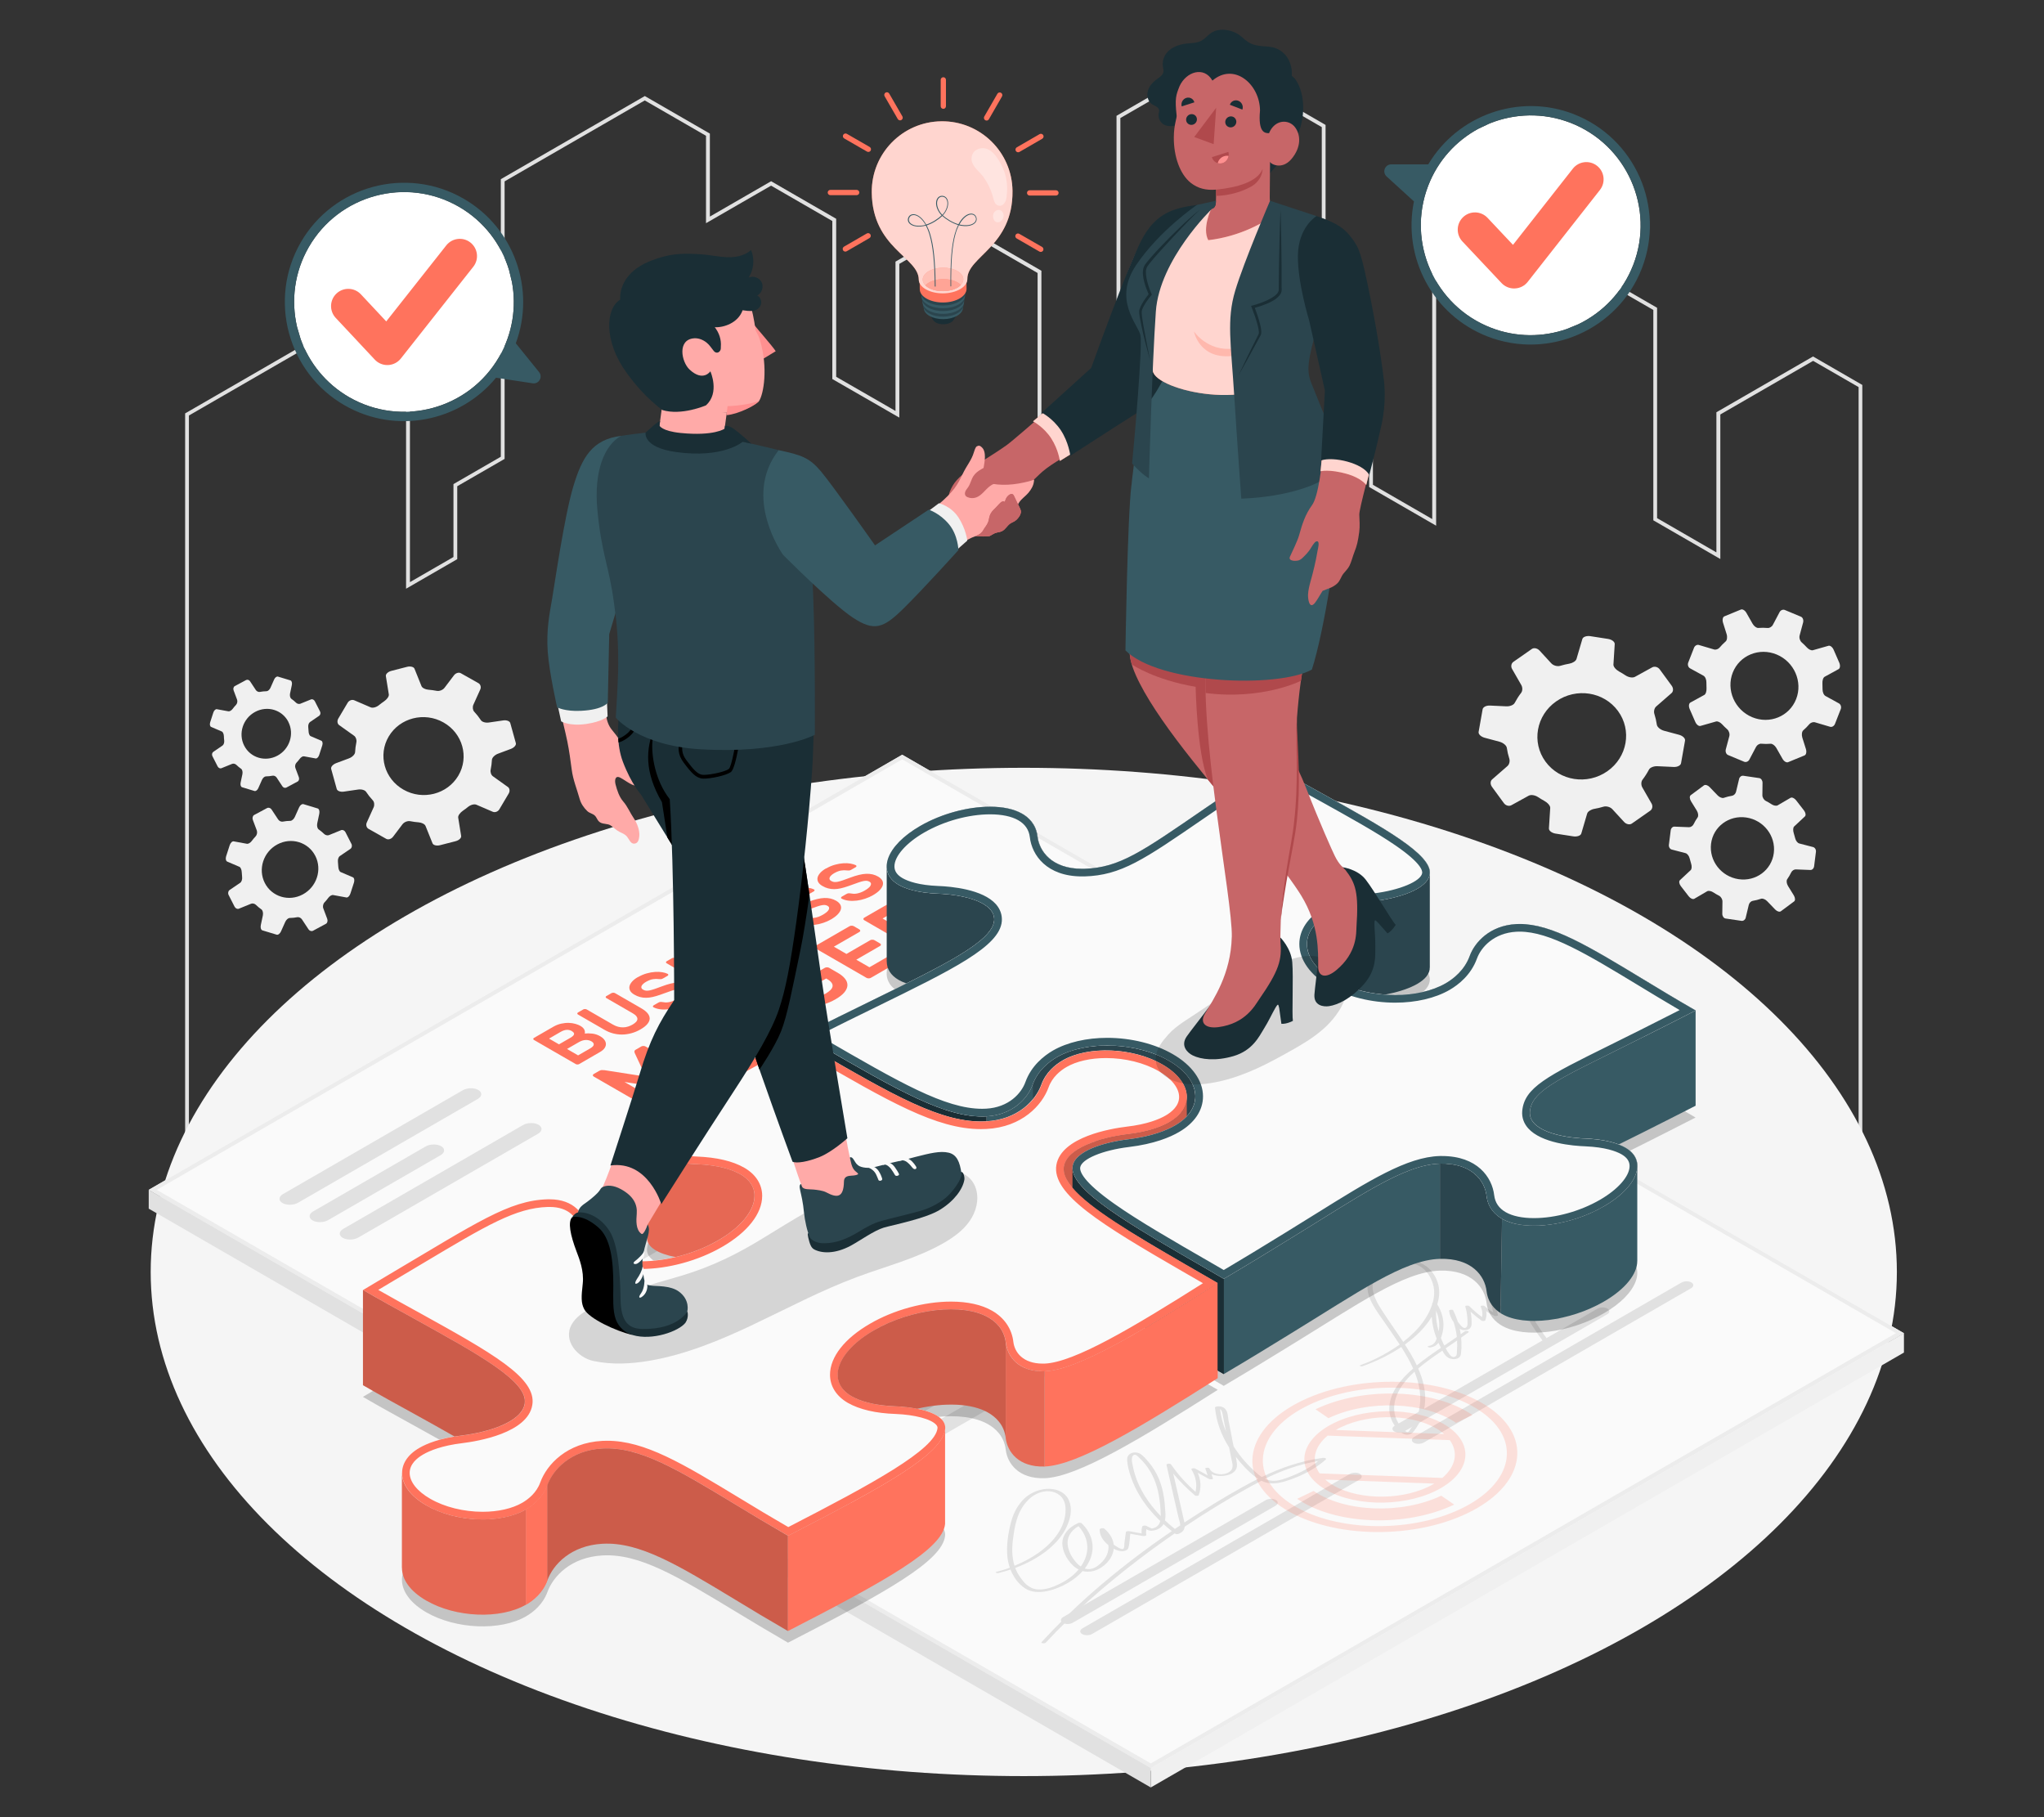 <?xml version="1.0" encoding="UTF-8"?>
<svg xmlns="http://www.w3.org/2000/svg" viewBox="0 0 540 480">
  <rect x="0" y="0" width="540" height="480" fill="#333333" stroke="none"/>
  <defs>
    <style>
      .cls-1 {
        fill: #b0494c;
      }

      .cls-1, .cls-2, .cls-3, .cls-4, .cls-5, .cls-6, .cls-7, .cls-8, .cls-9, .cls-10, .cls-11, .cls-12, .cls-13, .cls-14, .cls-15, .cls-16, .cls-17, .cls-18, .cls-19, .cls-20, .cls-21, .cls-22, .cls-23, .cls-24, .cls-25, .cls-26 {
        stroke-width: 0px;
      }

      .cls-2, .cls-4, .cls-10, .cls-24 {
        fill: #ff735d;
      }

      .cls-3 {
        fill: #375a64;
      }

      .cls-4 {
        opacity: .3;
      }

      .cls-5 {
        fill: #e1e1e1;
      }

      .cls-6 {
        fill: #ececec;
      }

      .cls-27 {
        isolation: isolate;
      }

      .cls-8 {
        fill: #2b454e;
      }

      .cls-9 {
        mix-blend-mode: screen;
      }

      .cls-9, .cls-18, .cls-21, .cls-22, .cls-26 {
        fill: #fff;
      }

      .cls-9, .cls-22 {
        opacity: .7;
      }

      .cls-10 {
        opacity: .25;
      }

      .cls-11 {
        fill: #c76668;
      }

      .cls-12 {
        fill: #f5f5f5;
      }

      .cls-13 {
        fill: #f0f0f0;
      }

      .cls-14 {
        fill: none;
      }

      .cls-15, .cls-24 {
        opacity: .2;
      }

      .cls-16 {
        fill: #1a2e35;
      }

      .cls-17 {
        fill: #ff9090;
      }

      .cls-19 {
        fill: #fafafa;
      }

      .cls-20 {
        fill: #ffaaa8;
      }

      .cls-21 {
        opacity: .55;
      }

      .cls-23 {
        opacity: .15;
      }

      .cls-25 {
        opacity: .1;
      }

      .cls-26 {
        opacity: .35;
      }
    </style>
  </defs>
  <g class="cls-27">
    <g id="Layer_2" data-name="Layer 2">
      <g id="Layer_2-2" data-name="Layer 2">
        <g>
          <g>
            <g id="City">
              <path class="cls-5" d="m492.03,313.68H48.91V109.2l33.86-19.56,25.53,14.74v49.39s11.5-6.64,11.5-6.64v-19.26s12.51-7.22,12.51-7.22V47.33l38.04-21.96,17.19,9.92v21.92l16.18-9.34,17.19,9.92v41.74l15.67,9.02v-39.44l17.19-9.92,21.36,12.33v47.58l19.84-11.46V30.59l25.53-14.74,29.7,17.15v62.52l12.51,7.22v25.32l15.67,9.05V51.1l21.36-12.33,25.53,14.74v20.57l12.51,7.22v55.56l15.67,9.05v-37.01l25.53-14.74,13.02,7.52v212.01Zm-442.11-1.01h441.1V102.25s-12.01-6.93-12.01-6.93l-24.52,14.16v38.18l-17.7-10.22v-55.56l-12.51-7.22v-20.57l-24.52-14.16-20.35,11.75v87.18l-17.7-10.22v-25.32l-12.51-7.22v-62.52l-28.69-16.56-24.52,14.16v77.06l-21.87,12.62v-48.75l-20.35-11.75-16.18,9.34v40.61l-17.7-10.19v-41.74l-16.18-9.34-17.19,9.92v-23.09l-16.18-9.34-37.03,21.38v73.31l-12.51,7.22v19.26s-13.52,7.81-13.52,7.81v-50.56s-24.52-14.16-24.52-14.16l-32.85,18.97v202.88Z"/>
            </g>
            <ellipse id="Floor" class="cls-12" cx="270.47" cy="335.98" rx="230.66" ry="133.17"/>
            <g id="Contract">
              <g id="Sheet">
                <polygon class="cls-13" points="304.03 467.03 304.02 472.15 503 357.27 503 352.15 304.03 467.03"/>
                <g>
                  <polygon class="cls-19" points="503 352.16 238.35 199.36 39.29 314.29 304.03 467.03 503 352.16"/>
                  <path class="cls-6" d="m238.35,200.58l262.53,151.57-196.85,113.65L41.41,314.29l196.93-113.7m0-1.22l-199.05,114.93,264.73,152.75,198.97-114.88L238.35,199.36h0Z"/>
                </g>
                <polygon class="cls-5" points="304.03 467.03 39.29 314.29 39.29 319.26 304.02 472.15 304.03 467.13 304.03 467.03"/>
                <g id="Text">
                  <path class="cls-5" d="m122.25,287.99l-47.49,27.42c-1.17.68-1.23,1.74-.13,2.37,1.1.63,2.94.6,4.11-.08l47.49-27.42c1.17-.68,1.23-1.74.13-2.37s-2.94-.6-4.11.08Z"/>
                  <path class="cls-5" d="m138.17,297.18l-47.49,27.42c-1.17.68-1.23,1.74-.13,2.37,1.1.63,2.94.6,4.11-.08l47.49-27.42c1.17-.68,1.23-1.74.13-2.37-1.1-.63-2.94-.6-4.11.08Z"/>
                  <path class="cls-5" d="m112.43,302.84l-29.72,17.16c-1.17.68-1.23,1.74-.13,2.37,1.1.63,2.94.6,4.11-.08l29.72-17.16c1.17-.68,1.23-1.74.13-2.37-1.1-.63-2.94-.6-4.11.08Z"/>
                </g>
                <g>
                  <g id="Text-2" data-name="Text">
                    <g>
                      <path class="cls-5" d="m277.25,247.7l-155.2,89.6c-1.17.68-1.23,1.74-.13,2.37,1.1.63,2.94.6,4.11-.08l155.2-89.6c1.17-.68,1.23-1.74.13-2.37s-2.94-.6-4.11.08Z"/>
                      <path class="cls-5" d="m285.21,252.3l-155.2,89.6c-1.17.68-1.23,1.74-.13,2.37,1.1.63,2.94.6,4.11-.08l155.2-89.6c1.17-.68,1.23-1.74.13-2.37-1.1-.63-2.94-.6-4.11.08Z"/>
                      <path class="cls-5" d="m293.16,256.89l-155.2,89.6c-1.17.68-1.23,1.74-.13,2.37,1.1.63,2.94.6,4.11-.08l155.2-89.6c1.17-.68,1.23-1.74.13-2.37-1.1-.63-2.94-.6-4.11.08Z"/>
                      <path class="cls-5" d="m301.12,261.49l-155.2,89.6c-1.17.68-1.23,1.74-.13,2.37s2.94.6,4.11-.08l155.2-89.6c1.17-.68,1.23-1.74.13-2.37-1.1-.63-2.94-.6-4.11.08Z"/>
                    </g>
                  </g>
                  <g id="Text-3" data-name="Text">
                    <g>
                      <path class="cls-5" d="m317.19,270.77l-155.2,89.6c-1.17.68-1.23,1.74-.13,2.37,1.1.63,2.94.6,4.11-.08l155.2-89.6c1.17-.68,1.23-1.74.13-2.37-1.1-.63-2.94-.6-4.11.08Z"/>
                      <path class="cls-5" d="m325.15,275.36l-155.2,89.6c-1.17.68-1.23,1.74-.13,2.37,1.1.63,2.94.6,4.11-.08l155.2-89.6c1.17-.68,1.23-1.74.13-2.37-1.1-.63-2.94-.6-4.11.08Z"/>
                      <path class="cls-5" d="m333.11,279.96l-155.2,89.6c-1.17.68-1.23,1.74-.13,2.37,1.1.63,2.94.6,4.11-.08l155.2-89.6c1.17-.68,1.23-1.74.13-2.37s-2.94-.6-4.11.08Z"/>
                      <path class="cls-5" d="m341.07,284.55l-155.2,89.6c-1.17.68-1.23,1.74-.13,2.37,1.1.63,2.94.6,4.11-.08l155.2-89.6c1.17-.68,1.23-1.74.13-2.37s-2.94-.6-4.11.08Z"/>
                    </g>
                  </g>
                  <g>
                    <path class="cls-5" d="m357.13,293.83l-155.2,89.6c-1.17.68-1.23,1.74-.13,2.37,1.1.63,2.94.6,4.11-.08l155.2-89.6c1.17-.68,1.23-1.74.13-2.37-1.1-.63-2.94-.6-4.11.08Z"/>
                    <path class="cls-5" d="m365.09,298.42l-155.2,89.6c-1.17.68-1.23,1.74-.13,2.37,1.1.63,2.94.6,4.11-.08l155.2-89.6c1.17-.68,1.23-1.74.13-2.37s-2.94-.6-4.11.08Z"/>
                    <path class="cls-5" d="m301.12,344.53l-83.2,48c-1.17.68-1.23,1.74-.13,2.37,1.1.63,2.94.6,4.11-.08l83.2-48c1.17-.68,1.23-1.74.13-2.37-1.1-.63-2.94-.6-4.11.08Z"/>
                  </g>
                </g>
                <path class="cls-5" d="m288.55,431.59l70.61-40.76c.75-.44.79-1.12.08-1.53-.71-.41-1.89-.39-2.65.05l-70.61,40.76c-.75.44-.79,1.12-.08,1.53.71.41,1.89.39,2.65-.05Z"/>
                <path class="cls-5" d="m283.43,428.63l53.55-30.9c.75-.44.79-1.12.08-1.53-.71-.41-1.89-.39-2.65.05l-53.55,30.9c-.75.44-.79,1.12-.08,1.53.71.41,1.89.39,2.65-.05Z"/>
                <path class="cls-5" d="m376.15,381.04l70.61-40.76c.75-.44.79-1.12.08-1.53-.71-.41-1.89-.39-2.65.05l-70.61,40.76c-.75.44-.79,1.12-.08,1.53.71.41,1.89.39,2.65-.05Z"/>
                <path class="cls-5" d="m371.03,378.08l53.55-30.9c.75-.44.79-1.12.08-1.53-.71-.41-1.89-.39-2.65.05l-53.55,30.9c-.75.44-.79,1.12-.08,1.53.71.41,1.89.39,2.65-.05Z"/>
              </g>
              <path class="cls-5" d="m349.63,385.07c-6.16.81-11.5,2.77-16.28,5.09-.39-.26-.73-.53-1.04-.79-2.66-2.26-4.78-4.74-6.4-7.32-.07-.32-.14-.63-.2-.95-.38-1.98-.77-3.96-1.15-5.94-.18-.9-.12-1.96-.72-2.8-.41-.58-1.2-1.02-2.35-.84-.2.03-.52.15-.5.29.33,3.6,1.59,7.16,3.73,10.54.01.05.02.11.03.16.19.97.39,1.94.58,2.91.17.83.49,1.72.17,2.54-.31.79-1.44,1.42-2.87,1.46-1.54.04-2.8-.68-3.09-1.52-.12-.31-1.21-.27-1.1.05.23.58.4,1.16.59,1.75l-3.26-1.78c-.33-.18-1.19-.07-.99.25,1.16,1.89,1.52,3.92,1.07,5.9-2.58-2.29-4.72-4.69-6.46-7.24-.23-.34-1.29-.23-1.21.15.68,3.08,1.39,6.16,2.1,9.24.35,1.52.7,3.04,1.05,4.56.13.58.46,1.38.48,2.14-.48.32-.95.63-1.42.95-.93-.74-1.81-1.5-2.63-2.28.28-1.12.09-2.31.02-3.41-.22-3.32-.85-6.68-2.77-9.83-.45-.74-.97-1.47-1.57-2.17-.6-.71-1.24-1.49-2.11-2.1-.64-.45-1.72-.57-2.53-.19-.77.36-1.03,1.03-1.02,1.58.04,1.63.52,3.29,1.08,4.89.57,1.65,1.35,3.28,2.32,4.86,1.39,2.28,3.19,4.48,5.35,6.55-.22.91-.81,1.77-2.26,1.98-.48-.23-.95-.47-1.43-.7-.31-.15-.97-.09-1.06.17-.2.61-.23,1.22-.17,1.83-1.12-.2-2.24-.4-3.35-.6-.29-.05-.8.06-.82.26l-.39,2.96c-.03.24.07,1.41-.43,1.5-.49.09-1.34-.48-1.62-.65-.28-.16-.53-.33-.78-.51-.16-1.5-.98-2.96-2.47-4.22-.31-.26-1.23-.08-1.23.23,0,1.08.42,2.13,1.24,3.1.29.34.66.69,1.07,1.03.17,1.68-.49,3.38-2.06,4.81-.7.64-1.84,1.59-3.33,1.51-.3-.02-.59-.07-.86-.15,2.44-3.18,2.8-6.91.68-10.16-.39-.6-.88-1.18-1.43-1.74-.21-.21-.7-.25-1.03-.1-2.76,1.25-4.1,3.21-4.15,5.21-.04,1.96,1,4.17,2.69,5.87.42.43.96.85,1.62,1.17-.4.47-.84.94-1.34,1.38-1.1.98-2.47,1.87-4.04,2.6-1.48.69-3.47,1.46-5.48,1.28-2.42-.22-3.69-1.98-4.53-3.14-.59-.82-1.03-1.67-1.35-2.54,6.26-2.33,10.98-6,13.2-10.11,1.32-2.45,2.08-5.38.9-7.9-.6-1.27-1.95-2.53-4.34-2.82-2.03-.25-3.97.32-5.42,1.11-1.67.9-2.73,2.12-3.56,3.33-.99,1.46-1.57,3-1.96,4.54-.75,2.97-1.21,6.04-.88,9.04.1.92.31,1.85.62,2.76-.28.1-.55.2-.84.3-.88.3-1.78.56-2.71.8-.49.13.17.4.53.31,1.1-.27,2.16-.57,3.19-.92.12.31.26.63.42.94.69,1.37,1.72,2.85,3.33,3.95,3.33,2.28,8.48.33,11.29-1.28,1.64-.94,2.99-2.04,4.05-3.23.05.01.09.03.15.05,1.44.32,2.92.01,4.03-.56,2.27-1.19,3.57-3.07,3.93-4.8.04-.19.06-.38.08-.58.32.17.65.32,1,.44,1.27.44,2.68.18,2.9-.71.3-1.21.34-2.45.47-3.68,1.14.2,2.28.4,3.42.6.35.06.87-.08.82-.32-.11-.5-.08-.99,0-1.48.26.14.52.26.79.35.43.13,1.03.02,1.45-.08,1.01-.24,1.7-.75,2.11-1.32.07-.1.12-.21.18-.31.7.63,1.44,1.25,2.21,1.86-7.55,5.15-14.57,10.56-21,16.19-4.85,4.24-9.24,8.63-13.4,13.11-.33.36.83.46,1.1.16,7.14-7.68,15.47-15.04,24.58-21.99,3.06-2.33,6.23-4.62,9.49-6.87.02.02.05.04.07.06.24.18.66.16.96.05,1.15-.44,1.53-1.14,1.6-1.88,5.51-3.69,11.29-7.24,17.37-10.59.94-.52,1.91-1.03,2.9-1.53.66.31,1.41.55,2.28.64,1.68.18,3.28-.26,4.7-.73,4.06-1.34,7.48-3.25,10.02-5.52.27-.24-.17-.5-.6-.44Zm-81.82,27.76c-.64-2.64-.38-5.32.05-7.97.47-2.89,1.15-5.89,3.6-8.47.93-.98,2.28-2,4.17-2.38,2.3-.47,4.19.52,5.01,1.68.84,1.19.93,2.51.85,3.78-.07,1.21-.38,2.42-.9,3.6-1.87,4.23-6.39,8.01-12.56,10.51-.08-.25-.16-.5-.22-.75Zm16.84.23c-1.43-1.43-2.35-3.24-2.57-4.88-.25-1.81.56-3.76,2.85-5.05,2.96,3.28,3.03,7.26.61,10.66-.35-.23-.65-.49-.89-.73Zm15.15-23.69c-.21-.71-.39-1.42-.52-2.14-.13-.67-.34-1.39-.24-2.06.04-.25.13-.69.5-.86.54-.25,1.11.43,1.36.67.61.58,1.17,1.18,1.67,1.8,2.08,2.58,3.07,5.42,3.59,8.24.3,1.65.43,3.31.49,4.97,0,.14,0,.3,0,.47-3.33-3.44-5.68-7.19-6.85-11.09Zm22.52-17.19c.6.38.7,1.52.75,1.78.19.97.38,1.94.58,2.91.09.44.17.87.26,1.31-.83-1.97-1.36-3.98-1.59-6Zm-5.32,27.34c-1.38.87-2.75,1.75-4.1,2.64-.03-.14-.05-.27-.08-.41-.37-1.65-.75-3.3-1.13-4.96-.57-2.51-1.15-5.02-1.73-7.53,1.66,2,3.61,3.93,5.75,5.76.2.17.92.12.99-.1.68-1.96.58-3.96-.28-5.88l3.01,1.63c.26.14,1.1.13,1.01-.17-.11-.37-.26-.74-.38-1.11.91.4,2.07.59,3.28.44,2.63-.31,3.59-1.67,3.45-3.08-.06-.64-.17-1.29-.29-1.93,1.44,1.85,3.1,3.74,5.23,5.35.2.15.42.31.66.45-.09.05-.19.09-.28.14-5.35,2.72-10.3,5.73-15.1,8.76Zm23.88-9.49c-1.34.51-3.07,1.22-4.76,1.1-.73-.05-1.37-.25-1.93-.52,4.17-2.05,8.8-3.81,14.07-4.68-2,1.61-4.5,3.01-7.38,4.1Z"/>
              <g>
                <path class="cls-5" d="m398.1,330.49c-.18.07-.31.2-.3.33.52,4.7,1.87,9.36,4.01,13.9-1.2.31-2.76.25-3.5-.45-.21-.2-1.04-.21-1.1.07-.05.3-.12.59-.19.89-.69-.41-1.37-.82-2.06-1.23-.26-.16-1.08-.12-1.01.17.17.82.35,1.64.52,2.46-.86-.48-1.61-1.01-2.23-1.61-.27-.26-1.21-.17-1.04.17.43.89.53,1.82.34,2.73-1.22-.93-2.36-1.89-3.36-2.91-.21-.21-1.16-.21-1.07.11.28.94.46,1.89.54,2.84.03.42.05.83.04,1.25,0,.43.1,1.02-.32,1.4-.65.58-1.4-.45-1.66-.74-.21-.24-.39-.49-.57-.74-.32-.99-.72-1.98-1.19-2.96,0,0,0,0,0,0h0s-.02-.04-.03-.06c-.14-.28-1.12-.16-1.09.13.13,1.05.54,2.09,1.23,3.06.41,1.28.68,2.57.82,3.86-1.08.75-2.19,1.5-3.31,2.26-.03-.05-.06-.1-.08-.15-.31-.61-.57-1.23-.82-1.85.37-.97.6-1.95.66-2.94.12-2.03-.46-4.04-1.62-5.95.24-.8.42-1.6.48-2.41.14-1.74-.2-3.51-1.19-5.17-.99-1.67-2.68-3.46-5.87-3.91-5.99-.85-10.87,2.43-11.68,5.56-.98,3.76,2.18,7.56,4.52,10.96,1.28,1.86,2.59,3.71,3.81,5.59-1.84,1.32-3.9,2.55-6.16,3.67-1.35.67-2.8,1.26-4.29,1.81-.38.14.32.36.62.25,3.8-1.35,7.28-3.08,10.25-5.07,1.19,1.86,2.28,3.75,3.14,5.67-3.43,2.97-5.96,6.2-6.27,9.94-.13,1.63.21,3.29,1.19,4.83.5.78,2.28,3.52,4.47,2.51.51-.23.74-.67,1-1,.32-.43.61-.86.87-1.3.48-.8.85-1.63,1.15-2.46.62-1.75.84-3.54.76-5.33-.12-2.46-.81-4.85-1.84-7.19,1.94-1.65,4.15-3.2,6.39-4.72.34.65.73,1.33,1.45,1.81.76.51,2.09.63,2.88.07.47-.33.54-.79.59-1.2.06-.47.09-.94.12-1.42.04-.9,0-1.8-.09-2.69.63-.45,1.28-.9,1.9-1.36.46-.34-.58-.56-.95-.29-.35.25-.7.5-1.06.75-.07-.48-.15-.96-.26-1.43.46.27,1.01.42,1.7.31,1.65-.26,1.45-1.66,1.44-2.4,0-.81-.12-1.63-.27-2.43.91.81,1.85,1.6,2.9,2.36.23.16.9.13.99-.1.31-.79.38-1.58.25-2.37.65.44,1.36.84,2.17,1.2.27.12.97.03.92-.21-.16-.78-.33-1.55-.49-2.33.58.34,1.15.69,1.73,1.03.23.14.95.14,1.01-.11.06-.28.13-.57.2-.85,1.08.46,2.61.52,3.92.25.77,1.57,1.63,3.12,2.59,4.65,1.12,1.78,2.36,3.53,3.73,5.25.31.39,1.62.09,1.3-.3-2.58-3.23-4.7-6.57-6.37-9.99,1.84-.79,2.42-2.26,2.52-3.51.24-3.03-.62-6.2-2.9-8.95-.81-.97-2.51-2.89-4.87-1.99Zm-23.18,41.95c-.39,1.79-1.17,3.55-2.41,5.2-.11.14-.24.47-.45.57-.27.13-.17.09-.46,0-.14-.05-.24-.13-.34-.2-.46-.32-.79-.73-1.11-1.11-.63-.75-1.08-1.55-1.38-2.37-1.23-3.34.16-6.89,2.69-9.92.66-.79,1.43-1.55,2.23-2.29,1.35,3.3,1.95,6.73,1.22,10.11Zm5.32-22.47c0,.57-.06,1.15-.16,1.72-.14-.48-.26-.97-.36-1.45-.27-1.35-.37-2.7-.33-4.06.54,1.24.84,2.51.85,3.8Zm-15.37-4.18c-2.1-3.33-3.95-7.45.39-10.48,1.86-1.3,4.93-2.18,7.84-1.57,3.2.67,4.57,3.02,5.25,4.77.71,1.83.68,3.72.17,5.58-.07.04-.12.08-.13.13-.02.13-.02.25-.04.38-.51,1.57-1.34,3.12-2.38,4.57-1.37,1.9-3.15,3.66-5.26,5.28-1.91-2.9-4.01-5.77-5.84-8.67Zm6.29,9.36c3.08-2.2,5.52-4.7,7.09-7.35.11,1.96.55,3.9,1.31,5.81-.29.8-.77,1.7-2.13,1.93-.62.1,0,.46.47.38,1.08-.18,1.71-.66,2.12-1.22.2.44.42.88.66,1.31-2.22,1.51-4.42,3.05-6.38,4.65-.88-1.86-1.96-3.69-3.14-5.51Zm13.74,1.75c-.03.36.08,1.05-.34,1.36-.72.52-1.33-.14-1.62-.52-.4-.51-.71-1.05-1-1.59.86-.58,1.72-1.16,2.56-1.75.15-.1.29-.21.44-.31.06.94.05,1.88-.04,2.82Zm16.1-24.76c.58.62,1.09,1.25,1.52,1.91.91,1.39,1.45,2.85,1.73,4.33.27,1.44.48,3.01-.09,4.43-.2.51-.57,1.03-1.17,1.42-1.23-2.62-2.2-5.29-2.86-7.98-.43-1.75-.73-3.52-.91-5.29.73.05,1.57.95,1.78,1.18Z"/>
                <path class="cls-5" d="m418.74,342.22c-.87,1-1.14,2.23-2.94,2.87-.65.23-1.48.36-2.23.24-.01,0-.02,0-.03,0-.05-.8-.41-1.63-1.2-2.26-.53-.42-1.58-.39-2.08.04-.56.49.07,1.22.5,1.66.42.43,1,.74,1.66.94,0,.41-.06.82-.25,1.22-.06.12-.74,1.27-1.06,1.16-.3-.1-.79.08-.42.24,1.61.69,2.59-1.48,2.75-2.03.04-.13.06-.26.08-.39.76.07,1.57.01,2.36-.19,2.18-.55,3.63-2.1,3.83-3.43.04-.28-.8-.28-.98-.08Zm-7.19,1.84c-.05-.08-.4-.76-.22-.74-.04,0,.24.32.26.34.1.11.2.22.28.34.19.26.32.53.41.8-.31-.23-.56-.49-.73-.75Z"/>
                <path class="cls-5" d="m414.92,338.42c-.32.19.35.4.61.25.32-.19-.35-.4-.61-.25Z"/>
              </g>
              <path class="cls-24" d="m347.03,393.83l-4.33,2.07c10.1,6.94,28.71,7.63,41.48,1.53l-3.42-2.35c-10.38,4.95-25.51,4.4-33.72-1.25Zm5.63-18.06c-9.2,4.39-10.77,12.03-3.49,17.04,7.28,5,20.69,5.5,29.9,1.1,9.2-4.39,10.77-12.03,3.49-17.04-7.28-5-20.69-5.5-29.9-1.1Zm24.69,16.96c-8.01,3.82-19.68,3.39-26.02-.96-.44-.3-.84-.62-1.21-.95l28.8,1.06c-.5.29-1.02.58-1.58.85Zm3.7-2.34l-32.42-1.2c-2.29-3.22-1.48-6.99,2.12-9.98l32.26,1.19c2.34,3.21,1.59,6.98-1.97,9.99Zm-28.15-12.67c.46-.27.95-.53,1.46-.77,8.01-3.82,19.68-3.39,26.02.96.41.28.78.57,1.13.87l-28.61-1.06Zm-14.5,20.22c11.98,8.23,34.04,9.04,49.18,1.82,15.14-7.23,17.72-19.8,5.74-28.03-11.98-8.23-34.04-9.04-49.18-1.82-15.14,7.23-17.72,19.8-5.74,28.03Zm52.76-25.18c11.03,7.58,8.66,19.16-5.29,25.82-13.95,6.66-34.27,5.9-45.3-1.67-11.03-7.58-8.66-19.16,5.29-25.82,13.95-6.66,34.27-5.91,45.3,1.67Zm-40.19,1.84c10.38-4.95,25.51-4.4,33.72,1.25l4.33-2.07c-10.1-6.94-28.71-7.63-41.48-1.53l3.42,2.35Z"/>
              <g>
                <path class="cls-2" d="m170.58,284.36l-2.92-6.27c-.01-.07-.03-.19-.05-.36-.02-.16.11-.33.39-.49l1.42-.82c.15-.09.34-.13.56-.13s.41.04.56.13l13.49,7.79c.15.09.23.2.23.33s-.08.24-.23.33l-1.69.98c-.15.09-.34.13-.56.13s-.41-.04-.56-.13l-8.16-4.71,1.98,4.28c.04.1.06.23.05.37,0,.14-.11.27-.3.38l-1.09.63c-.2.11-.41.17-.66.17-.24,0-.46,0-.64-.03l-7.41-1.14,8.16,4.71c.15.09.23.2.23.33s-.08.24-.23.33l-1.69.98c-.15.09-.34.13-.56.13s-.41-.04-.56-.13l-13.49-7.79c-.15-.09-.23-.2-.23-.33s.08-.24.23-.33l1.42-.82c.28-.16.56-.24.85-.22.28.01.49.02.62.03l10.86,1.69Z"/>
                <path class="cls-2" d="m194.97,275.54c.15-.09.34-.13.56-.13s.41.04.56.13l1.48.86c.15.09.23.2.23.33s-.08.24-.23.33l-9.16,5.29c-.15.09-.34.13-.56.13-.22,0-.41-.04-.56-.13l-13.49-7.79c-.15-.09-.23-.2-.23-.33s.08-.24.23-.33l9-5.2c.15-.09.34-.13.56-.13s.41.04.56.13l1.48.86c.15.09.23.2.23.33,0,.13-.08.24-.23.33l-6.74,3.89,3.32,1.92,6.28-3.63c.15-.09.34-.13.56-.13s.41.04.56.13l1.48.86c.15.09.23.2.23.33,0,.13-.08.24-.23.33l-6.28,3.63,3.47,2,6.91-3.99Z"/>
                <path class="cls-2" d="m192.06,263.35c1.74-1,3.46-1.54,5.18-1.59,1.71-.06,3.28.33,4.72,1.16,1.02.59,1.65,1.22,1.9,1.9.25.68.1,1.39-.46,2.11l8.04,1.31c.13.02.22.06.29.1.13.07.19.16.19.26,0,.1-.06.19-.19.27l-1.77,1.02c-.28.16-.55.24-.81.24s-.48-.02-.65-.05l-7.6-1.23-2.78,1.6,4.86,2.81c.15.09.23.2.23.33,0,.13-.08.24-.23.33l-1.69.98c-.15.09-.34.13-.56.13s-.41-.04-.56-.13l-13.49-7.79c-.15-.09-.23-.2-.23-.33s.08-.24.23-.33l5.39-3.11Zm3.44,5.6l3.03-1.75c.79-.46,1.29-.9,1.48-1.34.2-.43-.1-.88-.88-1.33-.78-.45-1.54-.61-2.28-.49-.74.12-1.5.41-2.3.87l-3.03,1.75,3.97,2.29Z"/>
                <path class="cls-2" d="m204.99,262.14c-.81-.5-1.42-1.03-1.83-1.59-.41-.56-.6-1.13-.56-1.72.03-.59.3-1.19.8-1.79s1.27-1.2,2.3-1.8c1.21-.7,2.37-1.19,3.47-1.46,1.1-.27,2.1-.42,3.01-.43.9-.02,1.68.06,2.34.22.65.16,1.15.33,1.5.49.18.09.26.2.25.33-.01.13-.1.24-.25.33l-1.69.98c-.15.09-.31.14-.48.15-.17,0-.31,0-.44-.02-.08-.01-.28-.04-.58-.08-.31-.04-.69-.04-1.15-.01-.46.03-.98.12-1.55.27-.58.15-1.18.4-1.81.77-1.04.6-1.6,1.25-1.66,1.94-.06.69.36,1.32,1.26,1.89.5.32,1.05.66,1.66,1.01.61.35,1.19.67,1.74.96,1.2.64,2.37.94,3.52.87,1.15-.06,2.24-.39,3.29-1,.51-.3.93-.6,1.25-.92.32-.31.51-.63.57-.96.06-.33-.02-.66-.26-.99-.24-.34-.65-.68-1.25-1.02l-.17-.1-2.55,1.47c-.15.09-.34.13-.56.13-.22,0-.41-.04-.56-.13l-1.48-.86c-.15-.09-.23-.2-.23-.33s.08-.24.23-.33l4.8-2.77c.15-.09.34-.13.56-.13.22,0,.41.04.56.13l2.3,1.33c.84.48,1.47,1,1.91,1.56.44.56.65,1.14.63,1.74-.02.6-.29,1.21-.79,1.83-.51.62-1.29,1.24-2.35,1.85s-2.12,1.06-3.17,1.35c-1.06.29-2.09.44-3.11.45s-2.01-.11-2.99-.36c-.97-.25-1.89-.61-2.76-1.07-.28-.15-.58-.31-.91-.49-.33-.18-.66-.37-.99-.56-.33-.19-.66-.38-.97-.57-.31-.19-.6-.36-.85-.52Z"/>
                <path class="cls-2" d="m236.61,251.49c.15-.09.34-.13.56-.13s.41.04.56.13l1.48.86c.15.09.23.2.23.33,0,.13-.08.24-.23.33l-9.16,5.29c-.15.09-.34.13-.56.13-.22,0-.41-.04-.56-.13l-13.49-7.79c-.15-.09-.23-.2-.23-.33s.08-.24.23-.33l9-5.2c.15-.09.34-.13.56-.13s.41.04.56.13l1.48.86c.15.09.23.2.23.33,0,.13-.08.24-.23.33l-6.74,3.89,3.32,1.92,6.28-3.63c.15-.09.34-.13.56-.13s.41.04.56.13l1.48.86c.15.09.23.2.23.33,0,.13-.08.24-.23.33l-6.28,3.63,3.47,2,6.91-3.99Z"/>
                <path class="cls-2" d="m233.71,239.31c1.74-1,3.46-1.54,5.18-1.59,1.71-.06,3.28.33,4.72,1.16,1.02.59,1.65,1.22,1.9,1.9.25.68.1,1.39-.46,2.11l8.04,1.31c.13.02.22.06.29.1.13.07.19.16.19.26,0,.1-.06.19-.19.27l-1.78,1.02c-.28.16-.55.24-.81.24s-.48-.02-.65-.05l-7.6-1.23-2.78,1.6,4.86,2.81c.15.09.23.2.23.33,0,.13-.08.24-.23.33l-1.69.98c-.15.09-.34.13-.56.13s-.41-.04-.56-.13l-13.49-7.79c-.15-.09-.23-.2-.23-.33,0-.13.08-.24.23-.33l5.39-3.11Zm3.44,5.6l3.03-1.75c.79-.46,1.29-.9,1.48-1.34.19-.43-.1-.88-.88-1.33-.78-.45-1.54-.61-2.28-.49-.74.12-1.5.41-2.3.87l-3.03,1.75,3.97,2.29Z"/>
              </g>
              <g>
                <path class="cls-2" d="m153.02,281.07c-.13.07-.28.11-.46.11s-.34-.04-.46-.11l-11.03-6.37c-.13-.07-.19-.16-.19-.27s.06-.19.19-.27l5.04-2.91c.73-.42,1.45-.71,2.16-.86.71-.15,1.38-.22,2.02-.2.63.02,1.21.11,1.73.26s.96.33,1.3.52c.34.2.6.4.78.61.18.21.29.4.35.59.06.18.08.35.08.5,0,.15-.03.26-.06.33.59-.07,1.25-.06,1.99.02.73.08,1.44.32,2.11.7.43.25.78.54,1.05.88.27.34.42.7.45,1.07.03.38-.07.76-.32,1.14-.25.39-.68.76-1.28,1.1l-5.43,3.14Zm-1.93-8.71c-.43-.25-.9-.36-1.39-.33-.5.03-1.04.22-1.63.56l-3.02,1.75,2.63,1.52,3.02-1.74c.59-.34.91-.66.96-.94.05-.29-.14-.55-.57-.8Zm1.64,6.41l3.16-1.82c.63-.36.95-.7.97-1.03.02-.32-.18-.61-.62-.86-.43-.25-.94-.37-1.51-.35-.58.02-1.16.2-1.77.55l-3.16,1.82,2.92,1.69Z"/>
                <path class="cls-2" d="m161.56,262.33c.13-.07.28-.11.46-.11.18,0,.33.04.46.11l7,4.04c.71.41,1.24.84,1.61,1.28.36.45.55.91.55,1.38,0,.47-.2.95-.59,1.43-.39.48-.99.96-1.8,1.43-.82.47-1.64.82-2.48,1.04-.83.22-1.66.34-2.48.34s-1.61-.11-2.38-.32c-.77-.21-1.51-.52-2.21-.93l-7-4.04c-.13-.07-.19-.16-.19-.27,0-.11.06-.19.19-.27l1.38-.8c.13-.07.28-.11.46-.11s.34.04.46.11l6.92,3.99c.47.27.93.46,1.38.58s.9.17,1.34.16c.44,0,.87-.08,1.28-.21.42-.13.81-.3,1.19-.52.38-.22.68-.45.91-.69.23-.24.35-.49.37-.74.02-.25-.07-.51-.27-.78-.2-.27-.53-.53-1-.8l-6.92-3.99c-.12-.07-.19-.16-.19-.27s.06-.19.19-.27l1.37-.79Z"/>
                <path class="cls-2" d="m168.53,258.11c.76-.44,1.54-.77,2.32-.99.78-.22,1.53-.35,2.22-.39.69-.05,1.33-.02,1.9.08.57.1,1.03.24,1.38.41.15.07.22.16.21.27-.01.11-.08.19-.2.27l-1.2.69c-.19.11-.38.17-.55.19-.17.01-.36,0-.56-.02-.46-.07-.96-.06-1.52.02-.56.08-1.18.32-1.86.71-.3.17-.55.35-.75.54-.21.19-.35.38-.43.56-.08.18-.09.36-.03.52.06.16.19.31.41.43.26.15.53.24.8.28.27.03.6,0,.97-.07.37-.08.82-.21,1.35-.39.52-.18,1.17-.42,1.93-.7.83-.31,1.59-.55,2.29-.72.7-.17,1.34-.27,1.93-.29.59-.02,1.15.03,1.67.15.52.12,1.01.32,1.48.59.51.3.87.64,1.08,1.02s.26.79.15,1.21c-.11.43-.38.87-.81,1.33-.43.46-1.03.91-1.79,1.35-.64.37-1.32.68-2.06.92-.73.25-1.47.42-2.21.51-.74.09-1.45.1-2.13.02-.68-.08-1.29-.25-1.83-.52-.15-.07-.22-.16-.2-.27.01-.1.08-.19.2-.27l1.2-.69c.19-.11.38-.18.55-.2.17-.02.36,0,.56.03.23.04.47.07.73.09.26.02.55,0,.85-.04.31-.05.64-.13,1.01-.26.36-.12.76-.31,1.19-.56.34-.2.65-.4.91-.62.27-.21.46-.42.58-.63.12-.21.17-.4.14-.59-.03-.19-.17-.36-.44-.51-.25-.14-.53-.22-.85-.22-.32,0-.7.06-1.14.18-.44.12-.95.29-1.53.51-.58.22-1.26.46-2.05.73-.71.25-1.37.44-1.98.58-.61.14-1.2.21-1.75.21s-1.08-.06-1.59-.2c-.51-.13-1.02-.35-1.53-.65-.51-.3-.87-.63-1.08-1.02-.2-.38-.26-.78-.17-1.18.09-.41.33-.82.7-1.24.38-.42.88-.82,1.52-1.18Z"/>
                <path class="cls-2" d="m188.08,260.82c-.13.07-.28.11-.46.11-.18,0-.34-.04-.46-.11l-11.03-6.37c-.13-.07-.19-.16-.19-.27,0-.1.06-.19.19-.27l1.38-.8c.12-.07.28-.11.46-.11.18,0,.34.04.46.11l11.03,6.37c.13.07.19.16.19.27,0,.11-.06.19-.19.27l-1.38.8Z"/>
                <path class="cls-2" d="m200.34,253.74c-.19.11-.39.17-.6.17s-.36,0-.46,0l-11.89-1.34,7.04,4.06c.13.07.19.16.19.27,0,.1-.06.19-.19.27l-1.38.8c-.13.07-.28.11-.46.11s-.34-.04-.46-.11l-11.03-6.37c-.12-.07-.19-.16-.19-.27s.06-.19.19-.27l1.2-.69c.19-.11.39-.17.6-.17.2,0,.36,0,.46,0l11.89,1.34-7.04-4.06c-.13-.07-.19-.16-.19-.27s.06-.19.19-.27l1.38-.8c.13-.07.28-.11.46-.11s.34.04.46.11l11.03,6.37c.13.07.19.16.19.27,0,.1-.06.19-.19.27l-1.19.69Z"/>
                <path class="cls-2" d="m210.49,245.42c.13-.07.28-.11.46-.11s.34.04.46.11l1.21.7c.13.07.19.16.19.27,0,.11-.06.19-.19.27l-7.5,4.33c-.13.07-.28.11-.46.11s-.34-.04-.46-.11l-11.03-6.37c-.13-.07-.19-.16-.19-.27s.06-.19.19-.27l7.36-4.25c.13-.07.28-.11.46-.11s.34.04.46.11l1.21.7c.12.07.19.16.19.27,0,.1-.06.19-.19.27l-5.52,3.18,2.72,1.57,5.14-2.97c.13-.07.28-.11.46-.11s.34.04.46.11l1.21.7c.12.07.19.16.19.27,0,.11-.06.19-.19.27l-5.14,2.97,2.83,1.64,5.65-3.26Z"/>
                <path class="cls-2" d="m207.17,235.8c.76-.44,1.54-.77,2.32-.99.78-.22,1.53-.35,2.22-.39.69-.05,1.33-.02,1.9.08.57.1,1.03.24,1.38.41.15.07.22.16.2.27-.01.11-.08.19-.2.27l-1.2.69c-.19.11-.38.17-.55.19-.17.01-.36,0-.56-.02-.46-.07-.96-.06-1.52.02-.56.08-1.18.32-1.86.71-.3.17-.55.35-.75.54-.21.19-.35.38-.43.56-.08.18-.09.36-.03.52.06.17.19.31.41.43.26.15.53.24.8.28.27.03.6,0,.97-.07.38-.08.83-.21,1.35-.39.52-.18,1.17-.42,1.93-.7.83-.31,1.59-.55,2.29-.72.69-.17,1.34-.27,1.93-.29.59-.02,1.15.03,1.67.15.52.12,1.01.32,1.48.59.51.3.87.64,1.08,1.02.21.38.26.79.15,1.21-.11.43-.38.87-.81,1.33-.43.46-1.03.91-1.79,1.35-.64.37-1.32.68-2.06.92-.73.25-1.47.42-2.21.51-.74.09-1.45.1-2.13.02-.68-.08-1.29-.25-1.83-.52-.15-.07-.22-.16-.2-.27.01-.1.08-.19.2-.27l1.2-.69c.19-.11.38-.18.55-.2.17-.02.36,0,.56.03.23.04.47.07.73.09.26.02.55,0,.85-.04.31-.05.64-.13,1.01-.26.36-.13.76-.31,1.19-.56.34-.2.65-.4.91-.62.27-.21.46-.42.58-.63.12-.21.17-.4.14-.59-.03-.19-.17-.36-.43-.51-.25-.15-.54-.22-.85-.22-.32,0-.7.06-1.14.18-.44.12-.95.29-1.53.51-.58.22-1.26.46-2.05.73-.71.25-1.37.44-1.98.58-.61.14-1.2.21-1.75.21-.55,0-1.08-.06-1.59-.2-.51-.13-1.02-.35-1.53-.65-.51-.3-.87-.63-1.08-1.02-.2-.38-.26-.78-.17-1.18.09-.41.32-.82.7-1.24.38-.42.88-.82,1.52-1.18Z"/>
                <path class="cls-2" d="m218.24,229.41c.76-.44,1.54-.77,2.32-.99.78-.22,1.53-.35,2.22-.39.69-.05,1.33-.02,1.9.08.57.1,1.03.24,1.38.41.15.07.22.16.21.27-.01.11-.08.19-.2.27l-1.2.69c-.19.11-.38.17-.55.19-.17.01-.36,0-.56-.02-.46-.07-.96-.06-1.52.02-.56.08-1.18.32-1.86.71-.3.17-.55.35-.75.54-.21.19-.35.38-.43.56-.08.18-.09.36-.03.52.06.17.19.31.41.43.26.15.53.24.8.28.27.03.6,0,.97-.07.37-.08.82-.21,1.35-.39.52-.18,1.17-.42,1.93-.7.83-.31,1.59-.55,2.29-.72.7-.17,1.34-.27,1.93-.29.59-.02,1.15.03,1.67.15.52.12,1.01.32,1.48.59.51.3.87.64,1.08,1.02s.26.79.15,1.21c-.11.42-.38.87-.81,1.33-.43.46-1.03.91-1.79,1.35-.64.37-1.32.68-2.06.92-.73.25-1.47.42-2.21.51-.74.09-1.45.1-2.14.02-.68-.08-1.29-.25-1.83-.52-.15-.07-.22-.16-.2-.27.01-.1.08-.19.2-.27l1.19-.69c.19-.11.38-.18.55-.2.17-.02.36,0,.56.03.23.04.47.07.73.09.26.02.55,0,.85-.04.31-.05.64-.13,1.01-.26.36-.12.76-.31,1.19-.56.34-.2.65-.4.91-.62.27-.21.46-.42.58-.63.12-.21.17-.4.14-.59-.03-.19-.17-.36-.44-.51-.25-.15-.53-.22-.85-.22s-.7.06-1.14.18c-.44.12-.95.29-1.53.51-.58.22-1.26.46-2.05.73-.71.25-1.37.44-1.98.58-.61.14-1.2.21-1.75.21-.55,0-1.08-.06-1.59-.2-.51-.13-1.02-.35-1.53-.65-.51-.3-.87-.63-1.08-1.02-.2-.38-.26-.78-.17-1.18.09-.41.33-.82.7-1.24.38-.42.88-.81,1.52-1.18Z"/>
              </g>
            </g>
            <g id="Gear_Icons" data-name="Gear Icons">
              <path id="Gear" class="cls-13" d="m134.19,207.89l-3.97-2.84c-.48-.34-.72-1.11-.6-1.7.18-.88.3-1.76.34-2.64.03-.57.73-1.29,1.6-1.62l3.4-1.27c.87-.33,1.47-1.01,1.32-1.53l-1.47-5.29c-.14-.52-.96-.83-1.83-.71l-3.84.56c-.86.13-1.78-.15-2.08-.6-.53-.8-1.13-1.56-1.79-2.27-.38-.41-.48-1.22-.21-1.83l1.82-4.03c.28-.61.07-1.35-.47-1.66l-4.68-2.64c-.53-.3-1.34-.05-1.8.56l-2.49,3.29c-.46.61-1.37.95-2.08.81-.74-.14-1.47-.24-2.21-.3-.77-.06-1.6-.45-1.8-.95l-1.85-4.6c-.2-.49-1.08-.71-1.96-.49l-4.16,1.07c-.88.23-1.53.85-1.44,1.38l.78,4.83c.09.54-.51,1.33-1.26,1.84-.46.31-.91.65-1.34,1-.67.55-1.63.83-2.22.57l-4.32-1.86c-.59-.25-1.37.04-1.73.65l-2.47,4.17c-.37.62-.27,1.39.2,1.73l3.97,2.83c.48.34.72,1.11.6,1.7-.18.88-.3,1.76-.34,2.64-.03.57-.73,1.29-1.6,1.62l-3.4,1.27c-.87.33-1.47,1.01-1.32,1.53l1.47,5.29c.14.52.96.83,1.83.71l3.84-.56c.86-.13,1.78.15,2.08.6.53.8,1.13,1.56,1.79,2.27.38.41.48,1.22.21,1.83l-1.82,4.03c-.28.61-.07,1.35.47,1.66l4.68,2.64c.53.3,1.34.05,1.8-.56l2.49-3.29c.46-.61,1.37-.95,2.08-.81.74.15,1.47.24,2.21.3.77.06,1.6.45,1.8.95l1.85,4.6c.2.49,1.08.71,1.96.49l4.16-1.07c.88-.23,1.53-.85,1.44-1.38l-.78-4.83c-.09-.54.51-1.33,1.26-1.84.46-.31.91-.65,1.34-1,.67-.55,1.63-.83,2.22-.57l4.32,1.86c.59.25,1.37-.04,1.73-.65l2.47-4.17c.37-.62.27-1.39-.2-1.73Zm-13.11-2.99c-2.91,4.91-9.39,6.57-14.46,3.7-5.08-2.86-6.83-9.16-3.92-14.07,2.91-4.91,9.39-6.57,14.46-3.7,5.07,2.86,6.83,9.16,3.92,14.07Z"/>
              <path id="Gear-2" data-name="Gear" class="cls-13" d="m90.15,219.27l-3.24,1.32c-.39.16-.95.01-1.26-.29-.46-.45-.95-.85-1.47-1.22-.34-.24-.5-.94-.37-1.59l.54-2.55c.14-.66-.05-1.28-.42-1.39l-3.77-1.14c-.37-.11-.87.26-1.13.84l-1.14,2.54c-.26.57-.77,1.02-1.16,1.03-.69.01-1.38.08-2.06.21-.39.07-.92-.17-1.19-.58l-1.75-2.65c-.27-.4-.79-.56-1.18-.35l-3.4,1.82c-.39.21-.54.79-.35,1.31l1.04,2.77c.19.51.05,1.2-.31,1.57-.37.39-.71.8-1.03,1.23-.33.45-.89.79-1.26.73l-3.5-.64c-.38-.07-.84.38-1.05,1l-.95,2.93c-.2.62-.07,1.25.28,1.41l3.22,1.38c.36.15.61.82.63,1.47.01.4.04.8.09,1.2.08.62-.12,1.3-.51,1.56l-2.79,1.9c-.38.26-.5.84-.27,1.3l1.58,3.1c.23.46.74.7,1.13.54l3.24-1.32c.39-.16.95-.01,1.26.29.46.45.95.85,1.47,1.22.34.24.5.94.37,1.59l-.54,2.55c-.14.66.05,1.28.42,1.39l3.77,1.14c.37.11.87-.26,1.13-.84l1.14-2.54c.26-.57.77-1.02,1.16-1.03.69-.01,1.38-.08,2.06-.21.39-.07.92.17,1.19.58l1.75,2.65c.27.4.79.56,1.18.35l3.4-1.83c.39-.21.54-.79.35-1.31l-1.04-2.77c-.19-.51-.05-1.2.31-1.57.37-.39.71-.8,1.03-1.23.33-.45.89-.79,1.26-.72l3.5.64c.38.07.84-.38,1.05-1l.95-2.93c.2-.62.07-1.25-.28-1.4l-3.23-1.38c-.36-.15-.61-.82-.63-1.47-.01-.4-.04-.8-.09-1.2-.08-.62.12-1.3.51-1.56l2.79-1.9c.38-.26.5-.84.27-1.3l-1.58-3.1c-.23-.46-.74-.7-1.13-.54Zm-6.85,6.8c1.86,3.65.38,8.21-3.31,10.19-3.68,1.98-8.17.62-10.03-3.02-1.86-3.65-.38-8.21,3.31-10.19,3.68-1.98,8.17-.62,10.03,3.03Z"/>
              <path id="Gear-3" data-name="Gear" class="cls-13" d="m82.18,184.74l-2.84,1.15c-.34.14-.83.01-1.1-.25-.4-.39-.83-.75-1.29-1.07-.29-.21-.44-.82-.32-1.4l.47-2.23c.12-.57-.04-1.12-.37-1.22l-3.3-1c-.32-.1-.77.23-.99.73l-.99,2.23c-.22.5-.68.9-1.02.9-.6.01-1.21.07-1.81.19-.34.06-.81-.15-1.04-.51l-1.53-2.32c-.23-.35-.7-.49-1.04-.31l-2.98,1.6c-.34.18-.48.69-.31,1.14l.91,2.43c.17.45.04,1.05-.27,1.38-.32.34-.63.7-.9,1.07-.29.39-.78.7-1.11.64l-3.07-.56c-.33-.06-.74.33-.92.88l-.83,2.57c-.18.54-.06,1.1.25,1.23l2.82,1.21c.31.13.54.72.55,1.29,0,.35.04.7.08,1.05.07.54-.11,1.14-.44,1.37l-2.44,1.67c-.33.23-.44.74-.23,1.14l1.38,2.71c.2.4.65.61.99.47l2.84-1.15c.34-.14.83-.01,1.1.25.4.39.83.75,1.29,1.07.29.21.44.82.32,1.4l-.47,2.23c-.12.57.04,1.12.37,1.22l3.3,1c.32.1.77-.23.99-.73l.99-2.23c.22-.5.68-.9,1.02-.9.6-.01,1.21-.07,1.81-.19.34-.06.81.15,1.04.51l1.53,2.32c.23.35.7.49,1.04.31l2.98-1.6c.34-.18.48-.69.31-1.14l-.91-2.43c-.17-.45-.04-1.05.27-1.38.32-.34.63-.7.9-1.07.29-.39.78-.7,1.11-.63l3.07.56c.33.06.74-.33.92-.88l.83-2.57c.18-.54.06-1.1-.25-1.23l-2.82-1.21c-.31-.13-.54-.72-.55-1.29-.01-.35-.04-.7-.08-1.05-.07-.54.11-1.14.44-1.37l2.44-1.67c.33-.23.44-.74.23-1.14l-1.38-2.71c-.2-.4-.65-.61-.99-.47Zm-6,5.95c1.63,3.2.33,7.19-2.89,8.92-3.23,1.73-7.16.55-8.78-2.65-1.63-3.2-.33-7.19,2.9-8.92,3.23-1.73,7.16-.55,8.78,2.65Z"/>
            </g>
            <g id="Gear_Icons-2" data-name="Gear Icons">
              <path id="Gear-4" data-name="Gear" class="cls-13" d="m394.15,207.83l3.17,4.33c.47.64,1.35.88,1.98.53l4.56-2.51c.62-.34,1.7-.15,2.51.39.52.35,1.05.67,1.59.96.88.48,1.63,1.29,1.59,1.89l-.34,5.4c-.04.6.74,1.21,1.74,1.37l4.7.73c1,.15,1.94-.18,2.11-.75l1.55-5.27c.17-.57,1.03-1.09,1.88-1.24.81-.14,1.61-.33,2.41-.57.77-.23,1.81.05,2.38.67l3.09,3.36c.57.62,1.49.81,2.04.42l4.88-3.41c.56-.39.71-1.23.34-1.87l-2.44-4.25c-.37-.65-.34-1.55.03-2.04.66-.86,1.23-1.76,1.73-2.7.28-.53,1.26-.93,2.23-.88l4.29.2c.97.05,1.83-.39,1.94-.98l1.06-5.99c.1-.59-.62-1.28-1.62-1.54l-3.89-1.04c-1-.27-1.85-.99-1.94-1.61-.14-.97-.36-1.93-.66-2.87-.2-.64-.01-1.51.48-1.94l4.07-3.55c.49-.43.51-1.29.04-1.93l-3.17-4.33c-.47-.64-1.35-.88-1.98-.54l-4.56,2.51c-.62.34-1.7.15-2.51-.39-.52-.35-1.05-.67-1.59-.96-.88-.48-1.63-1.29-1.59-1.89l.34-5.4c.04-.6-.74-1.21-1.74-1.37l-4.7-.73c-1-.15-1.94.18-2.11.75l-1.55,5.27c-.17.57-1.03,1.09-1.88,1.24-.81.14-1.61.33-2.41.57-.77.23-1.81-.05-2.38-.67l-3.09-3.36c-.57-.62-1.49-.81-2.04-.42l-4.88,3.41c-.56.39-.71,1.23-.34,1.87l2.44,4.25c.37.65.34,1.55-.03,2.04-.66.86-1.23,1.76-1.73,2.7-.28.53-1.26.93-2.23.88l-4.29-.2c-.97-.05-1.83.39-1.94.98l-1.06,5.99c-.1.58.62,1.28,1.62,1.54l3.89,1.04c1,.27,1.85.99,1.94,1.61.14.97.36,1.93.66,2.87.2.64.01,1.51-.48,1.94l-4.07,3.55c-.49.43-.51,1.29-.04,1.93Zm16.97-22.56c5.29-3.7,12.6-2.57,16.33,2.53,3.74,5.1,2.48,12.22-2.81,15.92-5.29,3.7-12.6,2.57-16.33-2.53-3.74-5.1-2.48-12.22,2.81-15.92Z"/>
              <path id="Gear-5" data-name="Gear" class="cls-13" d="m441.38,219.34l-.48,3.82c-.07.56.27,1.13.77,1.25l3.62.94c.49.13.96.76,1.11,1.44.1.43.22.86.36,1.28.23.68.21,1.47-.1,1.77l-2.84,2.65c-.32.29-.21,1,.23,1.57l2.09,2.7c.44.57,1.1.86,1.47.65l3.41-1.99c.37-.21,1.07-.06,1.59.28.49.33,1,.62,1.53.89.51.26.92.92.91,1.52l-.04,3.28c0,.61.38,1.16.86,1.23l4.22.62c.48.07.97-.29,1.1-.81l.82-3.42c.12-.52.59-.98,1.02-1.05.76-.13,1.51-.31,2.23-.56.41-.14,1.12.14,1.6.64l2.14,2.22c.48.5,1.15.7,1.49.44l3.5-2.6c.34-.25.3-.97-.09-1.6l-1.52-2.46c-.39-.63-.48-1.42-.22-1.8.4-.57.76-1.18,1.07-1.82.21-.43.74-.79,1.2-.77l3.87.15c.47.02.9-.42.97-.99l.48-3.82c.07-.56-.27-1.13-.77-1.25l-3.62-.94c-.5-.13-.96-.76-1.11-1.44-.1-.43-.22-.86-.36-1.28-.22-.68-.21-1.47.1-1.77l2.84-2.65c.32-.3.21-1-.23-1.57l-2.09-2.7c-.44-.57-1.1-.86-1.47-.65l-3.41,1.99c-.37.21-1.07.06-1.59-.28-.49-.33-1-.62-1.53-.89-.51-.26-.92-.92-.91-1.52l.04-3.28c0-.61-.38-1.16-.86-1.23l-4.22-.62c-.48-.07-.97.29-1.1.81l-.82,3.42c-.12.52-.59.98-1.02,1.05-.77.12-1.51.31-2.23.56-.4.14-1.12-.14-1.6-.64l-2.14-2.22c-.48-.5-1.15-.7-1.49-.44l-3.5,2.6c-.34.25-.3.97.09,1.6l1.52,2.46c.39.63.48,1.42.22,1.8-.4.57-.76,1.18-1.07,1.82-.21.43-.74.79-1.2.77l-3.87-.15c-.47-.02-.9.42-.97.99Zm19.97-3.4c4.58.68,7.83,4.87,7.27,9.37-.56,4.5-4.73,7.6-9.31,6.92-4.58-.68-7.83-4.87-7.27-9.37.56-4.5,4.73-7.6,9.31-6.92Z"/>
              <path id="Gear-6" data-name="Gear" class="cls-13" d="m447.53,171.13l-1.52,3.88c-.22.57-.01,1.25.47,1.52l3.55,1.95c.49.27.8,1.06.78,1.81-.01.48,0,.96.03,1.44.05.78-.17,1.6-.58,1.83l-3.69,2.02c-.41.23-.49.99-.18,1.71l1.48,3.39c.31.72.92,1.2,1.37,1.07l4.11-1.17c.44-.13,1.14.22,1.59.72.43.47.89.92,1.37,1.34.47.41.72,1.21.55,1.84l-.92,3.43c-.17.64.09,1.31.57,1.52l4.27,1.78c.49.2,1.1-.05,1.37-.56l1.78-3.37c.27-.51.88-.87,1.35-.83.84.07,1.67.08,2.49.01.46-.04,1.13.44,1.51,1.1l1.65,2.9c.37.65,1.02,1.04,1.45.87l4.37-1.8c.43-.18.58-.94.34-1.7l-.94-2.98c-.24-.77-.12-1.62.25-1.94.58-.5,1.11-1.04,1.61-1.63.34-.4.99-.63,1.47-.49l4.02,1.19c.48.14,1.06-.2,1.28-.78l1.52-3.88c.22-.57.01-1.25-.47-1.52l-3.55-1.95c-.49-.27-.8-1.06-.79-1.81.01-.48,0-.96-.03-1.44-.05-.78.17-1.6.58-1.83l3.69-2.02c.41-.23.49-.99.18-1.71l-1.48-3.39c-.31-.72-.92-1.2-1.37-1.07l-4.11,1.17c-.44.13-1.14-.22-1.59-.72-.43-.47-.89-.92-1.37-1.34-.47-.41-.72-1.21-.55-1.84l.92-3.43c.17-.64-.09-1.32-.57-1.52l-4.27-1.78c-.49-.2-1.1.05-1.37.56l-1.78,3.37c-.27.51-.88.87-1.35.83-.84-.07-1.67-.08-2.49-.01-.46.04-1.13-.44-1.51-1.1l-1.65-2.9c-.37-.65-1.02-1.04-1.45-.86l-4.37,1.8c-.43.18-.58.94-.34,1.7l.94,2.98c.24.77.12,1.62-.25,1.94-.58.5-1.11,1.04-1.61,1.63-.34.4-.99.64-1.47.49l-4.02-1.19c-.48-.14-1.06.2-1.28.78Zm21.86,1.76c4.62,1.93,6.92,7.2,5.13,11.77-1.79,4.57-6.99,6.71-11.62,4.78-4.62-1.93-6.92-7.2-5.13-11.77,1.79-4.57,6.99-6.71,11.62-4.78Z"/>
            </g>
            <g id="Puzzle_Pieces" data-name="Puzzle Pieces">
              <path class="cls-15" d="m321.72,367.12c-20.19,12.81-37.01,23.04-45.74,23.34-6.91.22-9.83-3.91-10.27-7.49-.41-3.61-2.75-5.67-4.65-6.75-6.66-3.86-20.21-2.34-30.16,3.41-9.94,5.73-12.59,13.55-5.92,17.41,1.9,1.07,5.45,2.45,11.7,2.67,6.22.25,13.33,1.96,13,5.92-.61,6.64-15.61,14.98-41.5,28.28-5.09-2.95-9.75-5.73-13.85-8.23-15.28-9.25-25.36-15.34-35.11-14.82-8.37.44-13.08,5.48-14.6,9.67-1.21,3.3-3.75,5.32-5.65,6.42-6.75,3.91-18.56,3.44-26.36-1.07-7.79-4.49-8.59-11.32-1.85-15.2,1.9-1.1,5.37-2.56,11.1-3.25,7.24-.88,15.97-3.61,16.74-8.43.96-5.73-11.7-12.75-29.25-22.47-4.35-2.4-8.87-4.87-13.47-7.55,2.29-1.35,4.76-2.84,6.8-4.05,23.19-13.71,31.73-19.64,41.97-19.91,6.86-.22,9.8,3.91,10.24,7.49.41,3.61,2.73,5.65,4.63,6.75,6.69,3.86,20.24,2.34,30.18-3.42,9.94-5.73,12.59-13.55,5.89-17.41-1.9-1.1-5.43-2.45-11.68-2.7-6.22-.22-13.33-1.96-12.97-5.92.58-6.94,15.17-15.36,38.69-27.53l5.1,2.95c21.32,12.37,34.23,19.83,45.77,19.2,8.34-.44,13.08-5.48,14.6-9.67,1.18-3.3,3.72-5.32,5.62-6.42,6.75-3.91,18.59-3.41,26.36,1.07,7.79,4.49,8.62,11.32,1.87,15.23-1.9,1.1-5.37,2.56-11.15,3.22-7.22.88-15.92,3.64-16.74,8.43-1.05,6.36,12.7,14.68,32.28,26l8.37,4.82Z"/>
              <path class="cls-15" d="m404.17,321.9c-.39,4.82,7.74,6.86,14.82,7.11,5.62.25,8.76,1.43,10.41,2.37,5.87,3.39,3.3,10.36-5.7,15.53-8.98,5.21-21.01,6.66-26.88,3.28-1.65-.94-3.69-2.75-4.08-6-.47-4.1-3.97-8.79-12.34-8.56-9.61.28-21.65,8.87-39.8,19.97-5.18,3.19-11.04,6.77-17.3,10.47l-4.32-2.51c-20.46-11.79-36.6-21.1-35.61-27.29.66-3.99,8.29-6.28,14.6-7.05,6.39-.77,10.3-2.42,12.48-3.69,7.71-4.43,7-12.12-1.63-17.07-8.59-4.98-21.89-5.4-29.61-.96-2.18,1.27-5.04,3.53-6.39,7.22-1.29,3.66-5.29,8.04-12.2,8.43-10.55.58-23.22-6.75-44.15-18.86l-4.49-2.62c6.53-3.33,12.81-6.42,18.4-9.14,19.14-9.36,31.78-15.56,32.25-21.07.39-4.82-7.74-6.86-14.82-7.13-5.62-.22-8.76-1.4-10.41-2.34-5.87-3.39-3.3-10.36,5.67-15.53,9.01-5.21,21.04-6.66,26.91-3.28,1.65.94,3.69,2.75,4.08,6,.47,4.08,3.99,8.79,12.34,8.56,9.36-.28,15.23-4.49,31.92-15.95,5.45-3.75,11.13-7.6,17.24-11.62,4.6,2.67,9.12,5.15,13.47,7.55,16.5,9.14,29.52,16.36,28.67,21.51-.63,3.97-8.26,6.28-14.57,7.05-6.39.77-10.36,2.42-12.5,3.66-7.74,4.46-7,12.15,1.62,17.13,8.62,4.98,21.92,5.4,29.66.94,2.15-1.24,5.01-3.53,6.36-7.22,1.32-3.64,5.32-8.04,12.23-8.43,8.7-.47,18.56,5.48,33.43,14.49,4.16,2.53,8.87,5.37,14.02,8.34-4.82,2.48-9.5,4.82-13.85,7.02-21.45,10.77-29.44,13.8-29.94,19.72Z"/>
              <g>
                <g>
                  <path class="cls-8" d="m262.65,243.17c.38-4.82-7.74-6.85-14.82-7.14-5.62-.21-8.76-1.4-10.42-2.34-2.14-1.23-3.15-2.93-3.15-4.85v25.14h.01c.01,1.92,1.01,3.63,3.14,4.86.53.3,1.2.62,2.05.93,13.98-6.96,22.78-12.02,23.18-16.61Z"/>
                  <path class="cls-3" d="m260.63,294.86v25.16c6.91-.38,10.91-4.77,12.2-8.43v-25.15c-1.29,3.66-5.28,8.04-12.2,8.42Z"/>
                  <path class="cls-16" d="m216.48,276.01l-4.48-2.62v25.15l4.48,2.62c20.93,12.12,33.6,19.44,44.15,18.87v-25.16c-10.55.59-23.22-6.74-44.15-18.86Z"/>
                  <path class="cls-8" d="m308.83,280.19c-8.59-4.98-21.89-5.39-29.61-.96-2.18,1.27-5.04,3.52-6.4,7.22v25.15c1.36-3.69,4.22-5.95,6.4-7.22,4.18-2.4,10.01-3.37,15.84-2.97.98-.19,1.96-.34,2.91-.46,6.39-.77,10.29-2.43,12.47-3.69,7.71-4.43,6.99-12.12-1.62-17.08Z"/>
                  <path class="cls-8" d="m350.63,241.66c2.15-1.25,6.11-2.89,12.5-3.66,6.32-.78,13.94-3.09,14.57-7.05.03-.16.04-.32.04-.49v25.19h-.03c0,.15.01.3-.01.45-.55,3.38-6.17,5.56-11.72,6.61-4.9-.34-9.8-1.65-13.72-3.92-8.62-4.99-9.36-12.67-1.63-17.13Z"/>
                  <path class="cls-16" d="m318.99,335.3c-19.88-11.45-35.67-20.57-35.65-26.75h-.01v25.16h.01c0,6.19,15.79,15.3,35.65,26.74l4.32,2.51v-25.16l-4.32-2.5Z"/>
                  <path class="cls-3" d="m423.7,318.66c-8.98,5.21-21.01,6.67-26.88,3.28l-.4,24.91c.13.09.27.16.4.24,5.87,3.39,17.9,1.93,26.88-3.27,5.75-3.31,8.86-7.35,8.84-10.72h.01s0-24.95,0-24.95c-.09,3.33-3.21,7.27-8.85,10.51Z"/>
                  <path class="cls-8" d="m392.74,315.93c-.47-4.11-3.96-8.79-12.34-8.56v25.15c8.38-.22,11.87,4.46,12.34,8.56.36,2.99,2.12,4.77,3.68,5.76l.4-24.91c-1.65-.93-3.68-2.75-4.08-6Z"/>
                  <path class="cls-3" d="m340.61,327.33c-5.18,3.2-11.04,6.78-17.3,10.47v25.16c6.26-3.69,12.12-7.28,17.3-10.47,18.15-11.1,30.18-19.7,39.79-19.97v-25.15c-9.61.27-21.64,8.87-39.79,19.96Z"/>
                  <path class="cls-3" d="m447.96,266.92v25.15c-4.82,2.48-9.5,4.82-13.86,7.02-2.31,1.15-4.45,2.23-6.47,3.22-1.84-.71-4.6-1.38-8.64-1.55-7.09-.25-15.2-2.29-14.82-7.11.5-5.92,8.48-8.96,29.93-19.73,4.35-2.2,9.04-4.54,13.86-7.01Z"/>
                </g>
                <g>
                  <path class="cls-3" d="m319.49,334.43c-18.52-10.67-36.01-20.74-35.12-26.27.53-3.18,7.49-5.45,13.73-6.22,6.57-.79,10.62-2.51,12.86-3.82,3.76-2.17,5.84-5.2,5.84-8.54,0-3.79-2.72-7.53-7.47-10.26-4.56-2.65-10.69-4.17-16.8-4.17-5.31,0-10.21,1.14-13.8,3.2-2.32,1.35-5.39,3.79-6.83,7.74-1.19,3.37-4.86,7.41-11.32,7.77-.37.02-.74.03-1.12.03-10.06,0-22.26-7.06-42.47-18.76l-2.9-1.69c6-3.05,11.8-5.89,16.75-8.3,20.14-9.85,32.29-15.8,32.81-21.88.11-1.39-.33-2.65-1.31-3.75-3.33-3.75-11.91-4.37-14.47-4.47-5.38-.21-8.38-1.32-9.96-2.21-1.75-1.01-2.65-2.36-2.65-3.99,0-3.09,3.19-6.84,8.33-9.8,5.38-3.11,12.1-4.97,17.98-4.97,3.27,0,6.01.58,7.93,1.69,1.45.82,3.24,2.4,3.58,5.25.5,4.36,4.15,9.46,12.77,9.46.19,0,.39,0,.58,0,9.39-.28,15.28-4.32,31.03-15.14l1.43-.98c4.4-3.02,10.25-7.01,16.71-11.27,4.16,2.41,8.25,4.66,12.21,6.84l.74.41c14.89,8.25,28.9,16.02,28.17,20.47-.51,3.19-7.46,5.46-13.7,6.22-6.6.8-10.65,2.5-12.88,3.79-3.77,2.18-5.85,5.21-5.85,8.56,0,3.8,2.72,7.55,7.48,10.3,4.58,2.65,10.7,4.16,16.81,4.16,5.32,0,10.24-1.15,13.85-3.23,2.3-1.33,5.34-3.74,6.8-7.74,1.22-3.36,4.93-7.42,11.34-7.77.3-.02.61-.02.91-.02,8.22,0,17.66,5.71,31.95,14.37,3.3,2.01,7.62,4.62,12.45,7.44-2.83,1.45-5.61,2.85-8.29,4.2l-3.93,1.98c-3,1.5-5.73,2.86-8.22,4.09-15.85,7.85-21.78,10.78-22.26,16.44-.11,1.39.33,2.65,1.32,3.76,3.35,3.76,11.92,4.34,14.46,4.43,5.38.24,8.38,1.35,9.95,2.24,1.75,1.01,2.65,2.36,2.64,3.99,0,3.09-3.2,6.84-8.35,9.8-5.37,3.11-12.08,4.97-17.95,4.97-3.27,0-6.01-.58-7.93-1.69-1.45-.82-3.24-2.4-3.58-5.26-.5-4.36-4.14-9.45-12.76-9.45-.2,0-.39,0-.59,0-8.34.24-18.27,6.42-32.01,14.99-2.61,1.63-5.37,3.35-8.28,5.13-6.3,3.89-11.65,7.13-16.78,10.16l-3.82-2.21Z"/>
                  <path class="cls-8" d="m335.64,204.24c4.02,2.31,7.96,4.48,11.78,6.59l.69.38c8.33,4.62,15.52,8.6,20.65,12.14,6.63,4.57,7.09,6.61,6.98,7.29-.35,2.18-5.99,4.54-12.83,5.38-6.77.82-10.95,2.58-13.26,3.92-4.1,2.36-6.35,5.71-6.36,9.42,0,4.17,2.91,8.24,7.98,11.17,4.72,2.73,11.03,4.3,17.31,4.3,5.5,0,10.59-1.19,14.35-3.36,2.44-1.41,5.68-3.98,7.24-8.26,1.12-3.07,4.53-6.78,10.46-7.11.28-.02.57-.02.86-.02,7.94,0,17.8,5.97,31.43,14.22,2.94,1.79,6.68,4.06,10.89,6.52-2.25,1.14-4.46,2.26-6.62,3.35-1.35.68-2.67,1.35-3.96,2-3,1.5-5.73,2.86-8.22,4.09-16.22,8.03-22.29,11.03-22.81,17.26-.13,1.65.41,3.2,1.57,4.5,3.52,3.94,11.78,4.65,15.16,4.76,5.19.23,8.04,1.27,9.5,2.1,1.45.84,2.15,1.86,2.15,3.13,0,2.69-3.08,6.2-7.86,8.94-5.22,3.03-11.74,4.83-17.45,4.83-3.09,0-5.66-.54-7.44-1.57-1.81-1.02-2.84-2.54-3.07-4.49-.54-4.77-4.47-10.35-13.76-10.35-.2,0-.41,0-.62,0-8.61.25-18.63,6.49-32.5,15.14-2.64,1.64-5.37,3.34-8.28,5.13-6.11,3.77-11.31,6.92-16.26,9.85l-3.32-1.92c-9.91-5.71-19.28-11.1-25.69-15.64-8.19-5.79-9.12-8.5-8.94-9.59.37-2.22,5.9-4.54,12.86-5.39,6.74-.81,10.92-2.6,13.23-3.94,4.09-2.35,6.35-5.7,6.35-9.41,0-4.16-2.91-8.22-7.96-11.13-4.71-2.73-11.02-4.3-17.31-4.3-5.48,0-10.56,1.18-14.31,3.34-2.46,1.43-5.71,4.03-7.27,8.28-1.08,3.07-4.46,6.76-10.42,7.1-.35.02-.71.03-1.07.03-9.79,0-21.91-7.01-41.96-18.62l-1.32-.77c5.42-2.73,10.61-5.28,15.1-7.47,20.45-10.01,32.8-16.05,33.36-22.7.13-1.64-.41-3.19-1.56-4.49-3.5-3.94-11.78-4.67-15.17-4.8-5.17-.2-8.02-1.24-9.49-2.07-1.45-.84-2.15-1.86-2.15-3.13,0-2.69,3.07-6.2,7.83-8.94,5.24-3.03,11.77-4.83,17.48-4.83,3.1,0,5.66.54,7.44,1.57,1.81,1.03,2.84,2.54,3.08,4.49.55,4.77,4.48,10.34,13.77,10.34.2,0,.41,0,.62,0,9.68-.28,15.64-4.38,31.56-15.31l1.43-.98c4.29-2.95,9.94-6.81,16.18-10.92m-.07-2.35c-6.11,4.02-11.79,7.88-17.24,11.62-16.69,11.46-22.56,15.67-31.92,15.95-.19,0-.38,0-.56,0-7.94,0-11.32-4.59-11.78-8.57-.39-3.25-2.42-5.07-4.08-6-2.14-1.23-5.1-1.83-8.43-1.83-5.81,0-12.76,1.8-18.48,5.1-8.98,5.18-11.54,12.15-5.67,15.53,1.65.94,4.79,2.12,10.41,2.34,7.08.28,15.2,2.31,14.82,7.13-.47,5.51-13.11,11.7-32.25,21.07-5.59,2.73-11.87,5.81-18.4,9.14l4.49,2.62c20.16,11.67,32.65,18.9,42.97,18.9.39,0,.79-.01,1.18-.03,6.91-.39,10.91-4.76,12.2-8.43,1.35-3.69,4.21-5.95,6.39-7.22,3.57-2.06,8.35-3.07,13.3-3.07,5.73,0,11.7,1.36,16.31,4.03,8.62,4.96,9.34,12.64,1.62,17.07-2.18,1.27-6.09,2.92-12.48,3.69-6.31.77-13.94,3.06-14.6,7.05-.99,6.2,15.15,15.51,35.61,27.29l4.32,2.51c6.25-3.69,12.12-7.27,17.3-10.47,18.15-11.1,30.18-19.69,39.8-19.97.19,0,.38,0,.56,0,7.96,0,11.32,4.56,11.77,8.57.39,3.25,2.42,5.07,4.08,6,2.14,1.23,5.1,1.83,8.43,1.83,5.81,0,12.75-1.8,18.45-5.1,9.01-5.18,11.57-12.15,5.7-15.53-1.65-.94-4.79-2.12-10.41-2.37-7.08-.25-15.2-2.29-14.82-7.11.5-5.92,8.48-8.95,29.94-19.72,4.35-2.2,9.03-4.54,13.85-7.02-5.15-2.97-9.86-5.81-14.02-8.34-14.32-8.67-24-14.51-32.47-14.51-.32,0-.65,0-.97.03-6.91.39-10.91,4.79-12.23,8.43-1.35,3.69-4.21,5.98-6.36,7.22-3.59,2.07-8.39,3.09-13.35,3.09-5.73,0-11.69-1.36-16.31-4.03-8.62-4.98-9.36-12.67-1.62-17.13,2.15-1.24,6.11-2.89,12.5-3.66,6.31-.77,13.94-3.08,14.57-7.05.85-5.15-12.17-12.37-28.67-21.51-4.35-2.4-8.87-4.87-13.47-7.55h0Z"/>
                </g>
              </g>
              <g>
                <g>
                  <path class="cls-19" d="m321.72,338.87c-20.19,12.81-37.01,23.04-45.74,23.34-6.91.22-9.83-3.91-10.27-7.49-.41-3.61-2.75-5.67-4.65-6.75-6.66-3.86-20.21-2.34-30.16,3.41-9.94,5.73-12.59,13.55-5.92,17.41,1.9,1.07,5.45,2.45,11.7,2.67,6.22.25,13.33,1.96,13,5.92-.61,6.64-15.61,14.98-41.5,28.28-5.09-2.95-9.75-5.73-13.85-8.23-15.28-9.25-25.36-15.34-35.11-14.82-8.37.44-13.08,5.48-14.6,9.67-1.21,3.3-3.75,5.32-5.65,6.42-6.75,3.91-18.56,3.44-26.36-1.07-7.79-4.49-8.59-11.32-1.85-15.2,1.9-1.1,5.37-2.56,11.1-3.25,7.24-.88,15.97-3.61,16.74-8.43.96-5.73-11.7-12.75-29.25-22.47-4.35-2.4-8.87-4.87-13.47-7.55,2.29-1.35,4.76-2.84,6.8-4.05,23.19-13.71,31.73-19.64,41.97-19.91,6.86-.22,9.8,3.91,10.24,7.49.41,3.61,2.73,5.65,4.63,6.75,6.69,3.86,20.24,2.34,30.18-3.41,9.94-5.73,12.59-13.55,5.89-17.41-1.9-1.1-5.43-2.45-11.68-2.7-6.22-.22-13.33-1.96-12.97-5.92.58-6.94,15.17-15.36,38.69-27.53l5.1,2.95c21.32,12.37,34.23,19.83,45.77,19.2,8.34-.44,13.08-5.48,14.6-9.67,1.18-3.3,3.72-5.32,5.62-6.42,6.75-3.91,18.59-3.42,26.36,1.07,7.79,4.49,8.62,11.32,1.87,15.23-1.9,1.1-5.37,2.56-11.15,3.22-7.22.88-15.92,3.64-16.74,8.43-1.05,6.36,12.7,14.68,32.28,26l8.37,4.82Z"/>
                  <path class="cls-2" d="m209.6,276.35l4.13,2.39c20.97,12.16,33.63,19.51,45.42,19.51.5,0,.99-.01,1.48-.04,9.34-.49,14.67-6.23,16.4-11.01.97-2.72,3.11-4.41,4.73-5.35,2.63-1.53,6.35-2.37,10.45-2.37,5.03,0,10.09,1.25,13.88,3.44,3.44,1.98,5.42,4.47,5.42,6.84,0,2.34-1.93,3.95-3.55,4.89-1.74,1.01-4.95,2.34-10.38,2.96-4.01.49-17.21,2.67-18.5,10.11-1.27,7.69,11.81,15.68,33.26,28.08l5.47,3.15c-18.38,11.62-34.05,20.97-41.89,21.24-.16,0-.31,0-.46,0-5.19,0-7.4-2.96-7.74-5.71-.4-3.5-2.41-6.44-5.65-8.27-2.72-1.57-6.46-2.4-10.82-2.4-7.08,0-15.07,2.17-21.36,5.82-6.74,3.88-10.61,8.8-10.61,13.5,0,3.03,1.66,5.66,4.71,7.43,3.11,1.76,7.36,2.75,12.62,2.93,5.08.2,9.39,1.35,10.73,2.87.33.37.35.65.34.85-.52,5.65-17.34,14.8-39.43,26.16-4.31-2.5-8.63-5.07-12.86-7.66-15.06-9.12-25.01-15.14-34.99-15.14-.43,0-.86.01-1.28.03-9.34.49-14.67,6.23-16.39,10.99-1,2.73-3.14,4.42-4.76,5.36-2.64,1.53-6.36,2.38-10.47,2.38-5.02,0-10.07-1.26-13.86-3.45-3.44-1.98-5.41-4.47-5.41-6.82,0-2.33,1.94-3.94,3.57-4.87,1.74-1.01,4.94-2.34,10.33-2.99,4.04-.49,17.31-2.67,18.5-10.1,1.2-7.14-10.64-13.71-30.27-24.58l-.7-.38c-3.17-1.75-6.43-3.54-9.73-5.42.5-.3,1-.6,1.49-.89l2.33-1.39c2.88-1.71,5.54-3.29,8-4.76,16.85-10.05,24.55-14.64,33-14.87.15,0,.31,0,.46,0,5.17,0,7.37,2.96,7.71,5.71.4,3.51,2.35,6.37,5.63,8.27,2.73,1.57,6.48,2.4,10.84,2.4,7.09,0,15.08-2.18,21.37-5.82,6.74-3.88,10.6-8.8,10.6-13.49,0-3.03-1.67-5.67-4.71-7.42-3.04-1.76-7.28-2.76-12.62-2.97-5.05-.18-9.35-1.32-10.69-2.85-.33-.37-.35-.65-.33-.88.51-6.11,17.5-15.47,36.62-25.39m.05-2.31c-23.52,12.17-38.12,20.59-38.69,27.53-.36,3.97,6.75,5.7,12.97,5.92,6.25.25,9.78,1.6,11.68,2.7,6.69,3.86,4.05,11.68-5.89,17.41-6.23,3.61-13.87,5.55-20.36,5.55-3.87,0-7.33-.69-9.83-2.13-1.9-1.1-4.21-3.14-4.63-6.75-.43-3.49-3.24-7.5-9.72-7.5-.17,0-.34,0-.52,0-10.24.28-18.78,6.2-41.97,19.91-2.04,1.21-4.52,2.7-6.8,4.05,4.6,2.67,9.12,5.15,13.47,7.55,17.54,9.72,30.21,16.74,29.25,22.47-.77,4.82-9.5,7.55-16.74,8.43-5.73.69-9.2,2.15-11.1,3.25-6.75,3.88-5.95,10.71,1.85,15.2,4.25,2.46,9.7,3.72,14.87,3.72,4.3,0,8.42-.87,11.48-2.65,1.9-1.1,4.43-3.11,5.65-6.42,1.51-4.19,6.22-9.23,14.6-9.67.39-.02.78-.03,1.17-.03,9.39,0,19.27,5.96,33.94,14.85,4.1,2.51,8.76,5.29,13.85,8.23,25.89-13.3,40.9-21.65,41.5-28.28.33-3.97-6.77-5.67-13-5.92-6.25-.22-9.8-1.6-11.7-2.67-6.66-3.86-4.02-11.68,5.92-17.41,6.23-3.61,13.87-5.55,20.35-5.55,3.86,0,7.32.69,9.81,2.13,1.9,1.07,4.24,3.14,4.65,6.75.43,3.49,3.21,7.5,9.75,7.5.17,0,.35,0,.53,0,8.73-.3,25.56-10.54,45.74-23.34l-8.37-4.82c-19.58-11.32-33.32-19.64-32.28-26,.83-4.79,9.53-7.55,16.74-8.43,5.78-.66,9.25-2.12,11.15-3.22,6.75-3.91,5.92-10.74-1.87-15.23-4.25-2.45-9.71-3.71-14.89-3.71-4.3,0-8.41.87-11.46,2.64-1.9,1.1-4.43,3.11-5.62,6.42-1.51,4.19-6.25,9.23-14.6,9.67-.45.03-.91.04-1.37.04-11.2,0-23.92-7.35-44.4-19.23l-5.1-2.95h0Z"/>
                </g>
                <g>
                  <path class="cls-2" d="m109.36,373.43c-4.35-2.39-8.88-4.87-13.47-7.54v-25.15c4.6,2.67,9.12,5.14,13.47,7.54,17.54,9.73,30.2,16.74,29.24,22.47-.77,4.83-9.5,7.55-16.74,8.43-.63.07-1.22.16-1.79.25-3.28-1.88-6.88-3.88-10.71-6Z"/>
                  <path class="cls-15" d="m109.36,373.43c-4.35-2.39-8.88-4.87-13.47-7.54v-25.15c4.6,2.67,9.12,5.14,13.47,7.54,17.54,9.73,30.2,16.74,29.24,22.47-.77,4.83-9.5,7.55-16.74,8.43-.63.07-1.22.16-1.79.25-3.28-1.88-6.88-3.88-10.71-6Z"/>
                  <path class="cls-2" d="m178.37,332.03c-4.22-.83-7.66-2.51-7.41-5.29h-.01v-24.88c0,3.77,6.91,5.44,12.99,5.64,6.26.25,9.78,1.6,11.68,2.7,6.69,3.86,4.05,11.68-5.9,17.41-3.47,2.01-7.39,3.51-11.3,4.43-.02,0-.05,0-.05,0Z"/>
                  <path class="cls-25" d="m178.37,332.03c-4.22-.83-7.66-2.51-7.41-5.29h-.01v-24.88c0,3.77,6.91,5.44,12.99,5.64,6.26.25,9.78,1.6,11.68,2.7,6.69,3.86,4.05,11.68-5.9,17.41-3.47,2.01-7.39,3.51-11.3,4.43-.02,0-.05,0-.05,0Z"/>
                  <path class="cls-2" d="m112.61,397.63c-4.26-2.45-6.43-5.6-6.42-8.58h-.01v25.12h.02c-.02,3,2.13,6.15,6.41,8.61,7.79,4.52,19.61,4.99,26.36,1.08v-25.16c-6.75,3.92-18.56,3.44-26.36-1.07Z"/>
                  <path class="cls-25" d="m112.61,397.63c-4.26-2.45-6.43-5.6-6.42-8.58h-.01v25.12h.02c-.02,3,2.13,6.15,6.41,8.61,7.79,4.52,19.61,4.99,26.36,1.08v-25.16c-6.75,3.92-18.56,3.44-26.36-1.07Z"/>
                  <path class="cls-2" d="m138.97,398.71v25.16c1.89-1.1,4.43-3.12,5.64-6.42v-25.16c-1.2,3.31-3.74,5.31-5.64,6.42Z"/>
                  <path class="cls-2" d="m138.97,398.71v25.16c1.89-1.1,4.43-3.12,5.64-6.42v-25.16c-1.2,3.31-3.74,5.31-5.64,6.42Z"/>
                  <path class="cls-2" d="m194.32,397.44c-15.28-9.25-25.36-15.34-35.12-14.82-8.37.45-13.08,5.49-14.6,9.67v25.16c1.52-4.19,6.22-9.23,14.6-9.68,9.76-.52,19.84,5.57,35.12,14.82,4.1,2.51,8.76,5.29,13.85,8.24v-25.15c-5.09-2.96-9.75-5.73-13.85-8.24Z"/>
                  <path class="cls-15" d="m194.32,397.44c-15.28-9.25-25.36-15.34-35.12-14.82-8.37.45-13.08,5.49-14.6,9.67v25.16c1.52-4.19,6.22-9.23,14.6-9.68,9.76-.52,19.84,5.57,35.12,14.82,4.1,2.51,8.76,5.29,13.85,8.24v-25.15c-5.09-2.96-9.75-5.73-13.85-8.24Z"/>
                  <path class="cls-2" d="m208.17,405.68v25.15c25.89-13.3,40.9-21.65,41.51-28.29v-25.15c-.61,6.64-15.62,14.98-41.51,28.29Z"/>
                  <path class="cls-2" d="m281.07,308.06c.83-4.8,9.53-7.55,16.74-8.43,5.79-.66,9.26-2.12,11.15-3.22,3.07-1.78,4.56-4.15,4.56-6.64v25.07h-.02c.04,2.51-1.45,4.93-4.54,6.72-1.89,1.1-5.36,2.56-11.15,3.22-.01.01-.03.01-.04.01-10.83-6.79-17.44-12.25-16.7-16.73Z"/>
                  <path class="cls-15" d="m281.07,308.06c.83-4.8,9.53-7.55,16.74-8.43,5.79-.66,9.26-2.12,11.15-3.22,3.07-1.78,4.56-4.15,4.56-6.64v25.07h-.02c.04,2.51-1.45,4.93-4.54,6.72-1.89,1.1-5.36,2.56-11.15,3.22-.01.01-.03.01-.04.01-10.83-6.79-17.44-12.25-16.7-16.73Z"/>
                  <path class="cls-2" d="m261.05,347.98c-6.67-3.86-20.22-2.34-30.16,3.42-9.94,5.73-12.58,13.54-5.92,17.4,1.9,1.07,5.46,2.45,11.7,2.67,1.86.07,3.8.28,5.6.64,7.25-1.7,14.46-1.47,18.79,1.03,1.89,1.07,4.24,3.14,4.65,6.74v-25.15c-.4-3.61-2.75-5.68-4.65-6.75Z"/>
                  <path class="cls-15" d="m261.05,347.98c-6.67-3.86-20.22-2.34-30.16,3.42-9.94,5.73-12.58,13.54-5.92,17.4,1.9,1.07,5.46,2.45,11.7,2.67,1.86.07,3.8.28,5.6.64,7.25-1.7,14.46-1.47,18.79,1.03,1.89,1.07,4.24,3.14,4.65,6.74v-25.15c-.4-3.61-2.75-5.68-4.65-6.75Z"/>
                  <path class="cls-2" d="m275.97,362.22v25.15c8.73-.3,25.56-10.53,45.74-23.34v-25.16c-20.18,12.81-37.01,23.04-45.74,23.35Z"/>
                  <path class="cls-2" d="m265.7,354.73v25.15c.45,3.58,3.36,7.71,10.27,7.49v-25.15c-6.91.22-9.83-3.91-10.27-7.49Z"/>
                  <path class="cls-25" d="m265.7,354.73v25.15c.45,3.58,3.36,7.71,10.27,7.49v-25.15c-6.91.22-9.83-3.91-10.27-7.49Z"/>
                </g>
              </g>
              <path class="cls-16" d="m323.32,337.8v25.16l-1.6-.93v-23.16l-8.37-4.82c-14.25-8.24-25.41-14.89-30.01-20.34v-5.16h.01c-.02,6.18,15.77,15.3,35.65,26.75l4.32,2.5Z"/>
              <g>
                <path class="cls-19" d="m434.11,273.94c4.35-2.2,9.03-4.54,13.85-7.02-5.15-2.97-9.86-5.81-14.02-8.34-14.87-9.01-24.73-14.95-33.43-14.49-6.91.39-10.91,4.79-12.23,8.43-1.35,3.69-4.21,5.98-6.36,7.22-7.74,4.46-21.04,4.05-29.66-.94s-9.36-12.67-1.62-17.13c2.15-1.24,6.11-2.89,12.5-3.66,6.31-.77,13.94-3.08,14.57-7.05.85-5.15-12.17-12.37-28.67-21.51-4.35-2.4-8.87-4.87-13.47-7.55-6.11,4.02-11.79,7.88-17.24,11.62-16.69,11.46-22.56,15.67-31.92,15.95-8.34.22-11.87-4.49-12.34-8.56-.39-3.25-2.42-5.07-4.08-6-5.87-3.39-17.9-1.93-26.91,3.28-8.98,5.18-11.54,12.15-5.67,15.53,1.65.94,4.79,2.12,10.41,2.34,7.08.28,15.2,2.31,14.82,7.13-.47,5.51-13.11,11.7-32.25,21.07-5.59,2.73-11.87,5.81-18.4,9.14l4.49,2.62c20.93,12.12,33.6,19.44,44.15,18.86,6.91-.39,10.91-4.76,12.2-8.43,1.35-3.69,4.21-5.95,6.39-7.22,7.71-4.43,21.01-4.02,29.61.96,8.62,4.96,9.34,12.64,1.63,17.07-2.18,1.27-6.09,2.92-12.48,3.69-6.31.77-13.94,3.06-14.6,7.05-.99,6.2,15.15,15.51,35.61,27.29l4.32,2.51c6.25-3.69,12.12-7.27,17.3-10.47,18.15-11.1,30.18-19.69,39.8-19.97,8.37-.22,11.87,4.46,12.34,8.56.39,3.25,2.42,5.07,4.08,6,5.87,3.39,17.9,1.93,26.88-3.28,9.01-5.18,11.57-12.15,5.7-15.53-1.65-.94-4.79-2.12-10.41-2.37-7.08-.25-15.2-2.29-14.82-7.11.5-5.92,8.48-8.95,29.94-19.72Z"/>
                <path class="cls-3" d="m335.64,204.27c4.01,2.31,7.94,4.47,11.75,6.57l.71.39c8.33,4.62,15.52,8.6,20.65,12.14,6.62,4.56,7.08,6.59,6.97,7.26-.35,2.17-5.98,4.52-12.81,5.36-6.77.82-10.96,2.58-13.27,3.92-4.1,2.37-6.37,5.72-6.37,9.45,0,4.17,2.91,8.25,7.99,11.19,4.73,2.73,11.04,4.3,17.32,4.3,5.5,0,10.6-1.19,14.36-3.36,2.44-1.41,5.68-3.99,7.25-8.28,1.12-3.07,4.52-6.77,10.43-7.1.28-.02.57-.02.86-.02,7.94,0,17.79,5.96,31.41,14.22,2.93,1.78,6.66,4.04,10.85,6.5-2.24,1.14-4.43,2.25-6.58,3.33-1.35.68-2.67,1.35-3.96,2-3,1.5-5.73,2.86-8.22,4.09-16.23,8.03-22.3,11.04-22.83,17.28-.13,1.65.41,3.21,1.57,4.52,3.52,3.95,11.8,4.65,15.17,4.77,5.18.23,8.03,1.27,9.49,2.1,1.44.83,2.14,1.85,2.14,3.11,0,2.68-3.08,6.18-7.84,8.92-5.22,3.02-11.73,4.83-17.44,4.83-3.09,0-5.65-.54-7.43-1.56-1.8-1.02-2.83-2.53-3.06-4.47-.55-4.78-4.48-10.37-13.79-10.37-.2,0-.41,0-.62,0-8.61.25-18.64,6.49-32.52,15.14-2.64,1.64-5.37,3.34-8.28,5.13-6.1,3.77-11.3,6.91-16.24,9.84l-3.3-1.91c-9.91-5.71-19.28-11.1-25.69-15.64-8.18-5.78-9.1-8.48-8.93-9.57.37-2.21,5.89-4.52,12.84-5.37,6.74-.81,10.93-2.6,13.24-3.95,4.1-2.36,6.36-5.71,6.36-9.43,0-4.17-2.91-8.23-7.98-11.15-4.72-2.74-11.03-4.31-17.32-4.31-5.48,0-10.56,1.19-14.32,3.34-2.46,1.43-5.72,4.03-7.28,8.29-1.08,3.06-4.45,6.75-10.4,7.08-.35.02-.71.03-1.06.03-9.79,0-21.9-7.01-41.95-18.62l-1.28-.74c5.4-2.73,10.58-5.26,15.06-7.45,20.46-10.01,32.81-16.05,33.38-22.72.13-1.65-.41-3.21-1.56-4.51-3.5-3.94-11.79-4.68-15.19-4.81-5.17-.2-8.02-1.24-9.48-2.07-1.44-.83-2.14-1.85-2.14-3.11,0-2.68,3.07-6.18,7.82-8.92,5.23-3.03,11.76-4.83,17.46-4.83,3.09,0,5.66.54,7.43,1.56,1.8,1.02,2.83,2.53,3.06,4.47.55,4.78,4.49,10.37,13.79,10.37.2,0,.41,0,.62,0,9.69-.28,15.65-4.38,31.57-15.32l1.43-.98c4.28-2.94,9.93-6.8,16.16-10.91m-.07-2.38c-6.11,4.02-11.79,7.88-17.24,11.62-16.69,11.46-22.56,15.67-31.92,15.95-.19,0-.38,0-.56,0-7.94,0-11.32-4.59-11.78-8.57-.39-3.25-2.42-5.07-4.08-6-2.14-1.23-5.1-1.83-8.43-1.83-5.81,0-12.75,1.79-18.48,5.1-8.98,5.18-11.54,12.15-5.67,15.53,1.65.94,4.79,2.12,10.41,2.34,7.08.28,15.2,2.31,14.82,7.13-.47,5.51-13.11,11.7-32.25,21.07-5.59,2.73-11.87,5.81-18.4,9.14l4.49,2.62c20.16,11.67,32.65,18.9,42.97,18.9.39,0,.79-.01,1.18-.03,6.91-.39,10.91-4.76,12.2-8.43,1.35-3.69,4.21-5.95,6.39-7.22,3.57-2.05,8.35-3.07,13.3-3.07,5.73,0,11.7,1.36,16.31,4.03,8.62,4.96,9.34,12.64,1.63,17.07-2.18,1.27-6.09,2.92-12.48,3.69-6.31.77-13.94,3.06-14.6,7.05-.99,6.2,15.15,15.51,35.61,27.29l4.32,2.51c6.25-3.69,12.12-7.27,17.3-10.47,18.15-11.1,30.18-19.69,39.8-19.97.19,0,.38,0,.56,0,7.97,0,11.32,4.56,11.77,8.57.39,3.25,2.42,5.07,4.08,6,2.14,1.23,5.1,1.83,8.43,1.83,5.81,0,12.75-1.79,18.45-5.1,9.01-5.18,11.57-12.15,5.7-15.53-1.65-.94-4.79-2.12-10.41-2.37-7.08-.25-15.2-2.29-14.82-7.11.5-5.92,8.48-8.95,29.94-19.72,4.35-2.2,9.03-4.54,13.85-7.02-5.15-2.97-9.86-5.81-14.02-8.34-14.32-8.67-24-14.51-32.47-14.51-.32,0-.65,0-.97.03-6.91.39-10.91,4.79-12.23,8.43-1.35,3.69-4.21,5.98-6.36,7.22-3.59,2.07-8.39,3.09-13.35,3.09-5.73,0-11.69-1.36-16.31-4.03-8.62-4.98-9.36-12.67-1.62-17.13,2.15-1.24,6.11-2.89,12.5-3.66,6.31-.77,13.94-3.08,14.57-7.05.85-5.15-12.17-12.37-28.67-21.51-4.35-2.4-8.87-4.87-13.47-7.55h0Z"/>
              </g>
            </g>
            <path id="Shadow" class="cls-23" d="m198.94,349.9c9.09-4.3,18.06-9.08,27.46-12.58,7.7-2.86,15.77-4.9,22.9-8.98,2.61-1.5,5.12-3.31,6.85-5.78,1.73-2.47,2.58-5.69,1.68-8.56-1.15-3.67-4.46-4.88-7.95-5.03-8.64-.35-17.23,1.89-25.18,5.3s-15.33,7.99-22.69,12.53c-7.13,4.41-13.91,7.76-21.99,10.18-8.19,2.44-16.64,4.46-24.15,8.66-1.9,1.06-3.8,2.33-4.85,4.23-2.37,4.28,1.6,8.72,5.69,9.61,4.9,1.06,10.01.79,14.95-.06,9.56-1.65,18.48-5.35,27.28-9.51Z"/>
            <path id="Shadow-2" data-name="Shadow" class="cls-23" d="m353.75,255.79c-2.13-2.57-5.77-3.7-9.58-3.14-3.84.56-7.32,2.51-10.69,4.43-5.6,3.18-11.2,6.35-16.51,10-2.74,1.89-6.1,3.7-8.32,6.19-1.5,1.68-3.02,3.55-3.28,5.78-.46,3.89,2.86,6.04,6.15,6.89,2.64.69,5.43.59,8.13.18,6.81-1.03,13.12-3.99,19.09-7.3,5.58-3.09,11.34-6.15,14.91-11.67,1.14-1.75,2.03-3.75,2-5.84-.02-2.25-.73-4.1-1.9-5.52Z"/>
            <g id="Character">
              <g id="Chartacter">
                <g id="Bottom">
                  <g>
                    <path class="cls-16" d="m354.7,229.08s3.89.47,6.07,3.23c2.18,2.77,7.01,11.06,7.96,11.98,0,0-.85,1.51-2.16,2.27l-2.58-2.92c-.64-.53-.91-1.11-.88.61.03,1.72.28,3.49.23,6.05-.04,2.03.39,5.87-3.09,9.76-3.25,3.64-6.75,5.38-9.17,5.72-1.45.2-3.99-.13-3.83-3.02.09-1.53.78-6.56,1.03-9.35.26-2.9,6.43-24.34,6.43-24.34Z"/>
                    <path class="cls-11" d="m355.38,229.72c-.49-.62-1.51-1.12-2.75-3.65-.63-1.27-3.82-8.33-7.65-18.11-4.93-12.59-13.15-21.88-15.69-26.61-2.67-4.97-5.44-10.72-7.15-16.09l-10.22,6.81-13.46-.25c-.14,2,.68,4.66,2.18,7.76h0s.03.06.04.08c.14.28.29.57.43.86,3,5.89,8.11,13.02,13.82,20.22.05.06.09.12.14.17.07.08.13.17.2.25,5.5,6.96,11.55,14.04,16.82,20.18v-.15c5.67,6.57,10.05,12.7,11.68,15.38,4.78,7.82,4.45,14.68,4.48,18.86.02,2.61,2.05,3.11,4.79.83,5.56-4.64,5.22-9.75,5.33-11.48.6-8.93-.18-11.5-2.99-15.07Z"/>
                    <path class="cls-1" d="m321.84,172.25l-23.38-.43c-.02.26-.02.53,0,.8,0,.1.02.21.03.31.02.18.03.36.06.55.02.14.05.28.08.42.03.17.06.33.1.5.04.17.08.34.13.51.04.15.08.3.12.46.01.04.03.09.04.14.09.06,5.91,4.05,16.85,5.91,0,0,.34,17.45,3.23,24.49,0,0,.01.02.02.03,0,0,0,0,.01.02,1.08,1.32,2.16,2.63,3.25,3.94.45-10.48-.54-37.65-.54-37.65Z"/>
                  </g>
                  <g>
                    <g>
                      <path class="cls-16" d="m338.22,247.6s2.86,2.79,3.18,6.56c.33,3.78-.12,14.1.17,15.49,0,0-1.54.87-3.04.79l-.58-4.15c-.25-.85-.16-1.53-1.07.04-.91,1.57-1.66,3.32-3.09,5.61-1.13,1.81-2.86,5.53-7.9,7.02-4.71,1.38-8.59.92-10.81-.19-1.32-.66-3.28-2.46-1.58-4.97.9-1.33,4.21-5.47,5.94-7.85,1.79-2.47,18.78-18.33,18.78-18.33Z"/>
                      <path class="cls-11" d="m325.43,247.48c.24-9.87-9.06-55.02-6.55-76.23l26.5-.32c-1.48,5.86-2.28,12.68-2.74,18.74-.43,5.77,1.42,18.97-1.28,33.24-2.09,11.09-2.96,18.63-2.99,20.16s-.16,4.76-.09,5.6c.42,4.88-.32,7.65-5.68,15.38-1.04,1.49-3.52,6.32-10.71,7.26-3.53.46-4.97-1.18-3.57-3.55,2.24-3.79,6.86-10.4,7.1-20.28Z"/>
                      <path class="cls-1" d="m342.65,189.67c-.06,2.24.08,4.47.2,6.71.11,2.24.21,4.48.27,6.72.11,4.49-.02,8.99-.48,13.46-.23,2.24-.6,4.46-1.01,6.66l-1.22,6.58c-.4,2.2-.77,4.4-1.12,6.61-.35,2.21-.7,4.41-.92,6.64.2-4.48.86-8.92,1.52-13.35.65-4.44,1.66-8.79,2.06-13.23.26-2.21.4-4.44.51-6.67.1-2.23.11-4.47.13-6.7,0-2.24-.04-4.48-.08-6.72,0-2.24-.08-4.49.13-6.72Z"/>
                    </g>
                    <path class="cls-1" d="m318.5,183.06c-.12-4.39-.02-8.4.38-11.81l26.5-.32c-.71,2.81-1.26,5.85-1.7,8.91h0s-10.18,5.14-25.19,3.21Z"/>
                  </g>
                  <path class="cls-3" d="m298.93,128.13s.85-9.36,2.87-18.12c1.06-4.58,2.04-8.54,2.74-12.05,7.71,5.13,26.85,5.6,35.67-.18,1.48,2.31,5.85,8.07,9.32,16.27,3.03,7.16,4.27,11.64,4.13,20.53-.13,8.14-3.77,32.06-7.08,42.29-8.96,4.97-40.36,3.82-49.25-5.07,0,0,.52-35.24,1.58-43.67Z"/>
                </g>
                <g id="Top">
                  <g id="Head">
                    <path class="cls-16" d="m307.23,17.68c-.17-1.02.02-2.08.51-2.99,1.11-2.04,3.57-2.97,5.88-3.2,1.25-.13,2.57-.11,3.69-.69,1.03-.54,1.76-1.53,2.75-2.16,1.13-.72,2.55-.9,3.88-.72,1.64.23,3.08.86,4.28,1.97.95.89,1.89,1.59,3.17,1.95,2.89.83,4.95-.21,7.66,2.14,1.62,1.41,2.44,3.93,2.22,6.08,2,1.11,4.93,8.12,1.32,16.15-1.86,4.12-4.23,6.12-7.14,9.6l-2.97.15c-1.09-2.47-3.59-1.88-5.93-2.35-1.43-.57-2.26-2-3.63-2.67-1.22-.6-2.7-.58-4.03-.68-1.52-.12-3.18-.25-4.41-1.24-.99-.8-1.35-1.92-1.83-3.04-.3-.71-.85-3.12-.04-3.72-1.33.97-3.95,1.54-5.38.49-.88-.64-1.32-1.82-1.1-2.89.05-.21.12-.43.11-.64-.02-.45-.35-.82-.73-1.06-.38-.24-.81-.39-1.18-.64-1.11-.75-1.44-2.32-1.05-3.6.39-1.28,1.37-2.3,2.46-3.08.69-.5,1.5-1.03,1.63-1.87.07-.43-.06-.87-.13-1.3Z"/>
                    <path class="cls-11" d="m318.53,55.4s.5-.08,1.54-.26c1.32-.23,1.13-1.72,1.19-3.02l.03-2.03c-2.61.22-4.82-.29-6.7-1.79-2.84-2.26-4.52-6.93-4.48-12.03.02-3.39.82-5.01.74-5.77-.49-4.52-.18-5.34.77-7.73,1.73-3.82,6.45-5.39,8.69-1.48,5.7-4.87,12.51.89,12.57,7.89-.54,5.81,1.25,6.01,2.38,6,1.5-3.67,5.23-3.79,6.9-1.53,1.51,2.04,1.62,5.28-.98,8.36-2.54,3-5.59,1.28-5.65.7,0,0-.08,7.8-.08,9.35,0,1.55.22,2.46,2.18,3.01,0,0,.01,0,.02,0,2,.56,2.81.79,2.81.79,0,0-.14.21-.43.55-.66.84-2.11,2.7-4.55,5.86-6.46,2.76-14.14,6.54-18.65,9.52-1.73-3.79-3.45-10.01-3.45-10.01,2.29-3.66,5.14-6.38,5.14-6.38Z"/>
                    <g>
                      <g>
                        <path class="cls-1" d="m324.51,40.13l-4.35,1.38c.36,1.25,1.62,1.95,2.83,1.57,1.2-.38,1.89-1.7,1.53-2.94Z"/>
                        <path class="cls-17" d="m324.23,41.14c-1.22-.03-2.26.81-2.52,1.95.4.12.84.12,1.27-.01.86-.27,1.45-1.03,1.59-1.9-.11-.02-.22-.04-.34-.04Z"/>
                      </g>
                      <g>
                        <path class="cls-16" d="m312.2,28.1l3.34-1.07c-.26-.94-1.22-1.47-2.15-1.17-.92.3-1.46,1.3-1.2,2.24Z"/>
                        <path class="cls-16" d="m328.23,28.95l-3.32-1.28c.32-.94,1.33-1.41,2.24-1.05.92.35,1.4,1.4,1.07,2.34Z"/>
                        <path class="cls-16" d="m316.21,31.42c.06.78-.54,1.48-1.32,1.56-.79.08-1.48-.49-1.53-1.27-.06-.78.54-1.48,1.32-1.56.79-.08,1.48.49,1.53,1.27Z"/>
                        <path class="cls-16" d="m326.62,32.05c.06.8-.55,1.51-1.35,1.59-.81.08-1.51-.5-1.57-1.3-.06-.8.55-1.51,1.35-1.59.81-.08,1.51.5,1.57,1.3Z"/>
                      </g>
                      <path class="cls-1" d="m321.3,50.09c5.56-.55,10.91-2.06,12.27-5.46,0,0,.02,3.02-3.18,4.74-4.62,2.48-9.12,2.36-9.12,2.36l.02-1.63Z"/>
                      <polygon class="cls-1" points="315.5 36.19 320.63 38.08 321.3 28.47 315.5 36.19"/>
                    </g>
                  </g>
                  <g>
                    <path class="cls-11" d="m297.16,74.04c-6.02,16.93-8.8,24.02-8.8,24.02,0,0-19.29,17.28-22.47,19.56-3.18,2.28-9.15,5.88-9.15,5.88-3.61,2.5-4.9,4.08-5.82,6.38-.92,2.3.49,6.52,2.02,8.35,1.53,1.83,2.85,3.14,4.82,3.37h0c.68.07,3.19.24,3.81-.06.46-.23.87-.55,1.35-.73.58-.22,1.23-.23,1.79-.5.9-.44,1.36-1.46,2.19-2.02.4-.27.86-.43,1.27-.69.33-.22.61-.51.85-.82.42-.52.78-1.17.68-1.83-.04-.28-.17-.54-.29-.79-.17-.36-.34-.72-.52-1.08-.01-.45.01-1.5.49-2.11.61-.79,2.71-3.4,2.71-3.4,0,0,0,0,0,0,.06-.04.12-.08.17-.13,1.25-1,2.15-2.01,3.1-2.83,1.41-1.21,3.06-2.28,5.12-3.53,9.53-5.78,15.42-10.19,19.03-12.42,3.6-2.23,4.12-4.42,6.78-8.98,4.53-7.76,9.53-19.23,9.53-19.23l.4-25.98c-10.97.71-15.13,8.52-19.06,19.58Zm-39.4,67.56s.06,0,.15.02c-.05,0-.09-.01-.15-.02Zm.15.02c.19.02.35.04.46.05-.15-.02-.33-.04-.46-.05Z"/>
                    <path class="cls-2" d="m277.34,107.61l-4.42,3.68s2.9,1.53,4.82,4.53c1.92,3,2.26,5.94,2.26,5.94l4.92-3.06s0-2.66-2.49-6.39c-2.1-3.15-5.1-4.7-5.1-4.7Z"/>
                    <path class="cls-22" d="m277.34,107.61l-4.42,3.68s2.9,1.53,4.82,4.53c1.92,3,2.26,5.94,2.26,5.94l4.92-3.06s0-2.66-2.49-6.39c-2.1-3.15-5.1-4.7-5.1-4.7Z"/>
                    <path class="cls-16" d="m316.22,54.13c-6.31.85-10.95,2.16-14.72,9.43-3.77,7.27-13.22,33.63-13.22,33.63l-13.05,11.82s2.89,1.45,5,4.6,2.54,6.78,2.54,6.78c0,0,12.7-8.23,16.9-10.86s5.47-5.34,9.74-13.05c4.27-7.71,7.55-13.92,7.55-13.92l-.73-28.43Z"/>
                  </g>
                  <g id="Chest">
                    <g>
                      <path class="cls-2" d="m319.99,55.16s-2.47,5.16-.78,8.28c8.34-.95,15.38-4.82,18.22-7.44l7.02,1.1s4.59,8.76,3.16,16.2c-1.42,7.45-7.39,24.47-7.39,24.47-7.93,11.53-34.95,5.44-35.67.18,0,0-.8-6.53-1.47-11.92,0,0-3.78-3.63-3.97-8.5-.2-5.1,1.91-8.67,7.05-13.93,5.28-5.4,9.76-8.28,9.76-8.28l4.07-.17Z"/>
                      <path class="cls-22" d="m319.99,55.16s-2.47,5.16-.78,8.28c8.34-.95,15.38-4.82,18.22-7.44l7.02,1.1s4.59,8.76,3.16,16.2c-1.42,7.45-7.39,24.47-7.39,24.47-7.93,11.53-34.95,5.44-35.67.18,0,0-.8-6.53-1.47-11.92,0,0-3.78-3.63-3.97-8.5-.2-5.1,1.91-8.67,7.05-13.93,5.28-5.4,9.76-8.28,9.76-8.28l4.07-.17Z"/>
                      <path class="cls-4" d="m335.08,84.97s-1.77,6.22-9.25,7.11c-6.84.82-10.41-4.54-10.41-4.54,0,0,1.46,7.77,10.69,6.41,9.22-1.36,8.96-8.98,8.96-8.98Z"/>
                    </g>
                    <g>
                      <path class="cls-8" d="m335.53,53.03s-6.88,16.02-9.2,23.75c-2.32,7.73-1.12,13.91-.25,27.9.67,10.77,1.85,27.03,1.85,27.03,0,0,20.43-.29,26.71-9.4-1.67-5.36-6.91-17.84-8.26-21.26-1.35-3.42-.69-6.43,1.5-14.33s5.7-12.22,5.59-18.07c-.1-5.85-4.18-10.56-5.67-11.57l-12.28-4.05Z"/>
                      <path class="cls-8" d="m321.05,54.34c-.17.44-.48.72-.86.81,0,0-13.86,13.33-14.83,27.14-.97,13.81-1.83,44.05-1.83,44.05,0,0-1.51-.7-4.44-3.9.62-6.27,2.78-31.04,2.2-33.88-.59-2.84-7.34-9.3-1.15-18.52,6.2-9.22,16.07-15.91,16.07-15.91l5.03-1.1c-.02.65-.02.86-.19,1.31Z"/>
                      <path class="cls-16" d="m314.23,57.72c-.88.79-1.76,1.59-2.6,2.42-1.7,1.65-3.39,3.31-5.02,5.04-.81.87-1.62,1.73-2.4,2.63-.39.45-.78.9-1.16,1.37-.36.46-.79.96-.97,1.64-.18.65-.17,1.29-.11,1.9.05.62.19,1.22.34,1.8.29,1.1.68,2.15,1.14,3.19-.91,1.18-1.79,2.36-2.34,3.83-.07.19-.12.41-.15.62,0,.22-.01.45.02.64.03.4.1.78.16,1.17.13.76.28,1.52.45,2.27.64,3.01,1.42,5.98,2.25,8.94-.59-3.01-1.2-6.02-1.74-9.04-.13-.75-.25-1.51-.36-2.26-.04-.38-.09-.75-.11-1.12-.03-.37,0-.66.12-1,.51-1.34,1.46-2.59,2.4-3.75l.15-.18-.09-.21c-.46-1.06-.85-2.17-1.13-3.29-.14-.56-.25-1.13-.31-1.69-.06-.56-.07-1.13.07-1.62.12-.47.46-.92.82-1.38.36-.46.73-.91,1.12-1.36.76-.9,1.56-1.77,2.35-2.64,1.59-1.75,3.19-3.49,4.83-5.19,1.64-1.7,3.26-3.43,5.01-5.03-.95.71-1.83,1.5-2.72,2.29Z"/>
                      <path class="cls-16" d="m338.58,76.04v-1.88s0-3.76,0-3.76c-.05-5.01-.11-10.02-.28-15.04-.22,5.02-.32,10.04-.41,15.06l-.04,3.77-.02,1.88v.46c0,.12-.02.23-.05.35-.07.23-.21.46-.38.67-.74.85-1.88,1.42-2.98,1.92-1.12.49-2.31.9-3.49,1.22l-.41.11.15.39c.6,1.52,1.16,3.08,1.57,4.65.1.39.2.79.26,1.18.07.38.11.8.05,1.09l-.02.1-.07.14-.96,1.94c-.73,1.48-1.48,2.95-2.19,4.44l-2.14,4.47,2.42-4.32c.81-1.44,1.58-2.9,2.38-4.35l.59-1.09.3-.54.22-.41.06-.19c.13-.52.07-.94.02-1.37-.05-.43-.15-.84-.25-1.25-.38-1.5-.87-2.94-1.4-4.37,1.1-.3,2.17-.66,3.23-1.1,1.17-.52,2.35-1.09,3.27-2.16.22-.27.42-.59.52-.96.05-.19.07-.38.07-.58v-.48Z"/>
                    </g>
                  </g>
                  <g>
                    <path class="cls-11" d="m364.7,95.32c.89,6.62,1.06,7.74.64,12.17-.31,3.3-.66,3.86-1.9,9.87-1.24,6.01-4.38,16.98-4.33,18.59.05,1.53.19,3.04-.02,4.58-.34,2.51-.59,3.57-1.27,5.29-.46,1.17-.75,2.45-1.29,3.59-.37.79-1.12,1.47-1.65,2.16-.6.79-.82,1.8-1.56,2.51-1.3,1.24-2.66,1.41-3.9,1.99-.54.79-1.43,2.45-2.03,3.18-1.53,1.88-1.88-1.19-1.82-2.23.06-1.09.33-2.25.62-3.3.77-2.73,1.42-5.42,1.89-8.22.08-.49.67-2.53-.14-2.52-.26,0-.49.19-.66.39-.56.63-.92,1.41-1.42,2.09-.39.54-.85,1.01-1.31,1.48-.39.4-.8.81-1.32,1.03-.52.22-2.44.37-2.53-.53-.01-.15.04-.29.1-.42.4-.93.87-1.82,1.27-2.75.34-.81.89-1.99,1.12-2.83.84-3.03,1.63-5.53,3.44-8.02,3.26-4.49,3.94-31.02,3.94-31.02l-4.38-18.29s-2.81-6.69-2.52-15.38c.29-8.69,3.54-11,3.54-11,6.73,2.7,10.39,4.81,12.16,11.01,1.76,6.2,4.72,22.13,5.32,26.58Z"/>
                    <path class="cls-2" d="m349.38,119.28l-.5,5.2s2.27-.63,7,.71c3.74,1.06,5.07,2.91,5.07,2.91l1.23-5.11s-3.93-4.19-12.8-3.7Z"/>
                    <path class="cls-22" d="m349.38,119.28l-.5,5.2s2.27-.63,7,.71c3.74,1.06,5.07,2.91,5.07,2.91l1.23-5.11s-3.93-4.19-12.8-3.7Z"/>
                    <path class="cls-16" d="m365.56,100.04c-.19-1.58-1.18-9.8-3.62-21.84-2.31-11.44-2.87-12.71-4.85-15.34-1.67-2.21-3.4-3.84-9.29-5.79,0,0-4.8,2.86-4.91,10.4-.11,7.19,2.97,17.17,2.97,17.17l4.16,18.53-1,18.45c3.22-1.12,11.05.68,12.72,3.85,0,0,2.02-7.56,3.27-13.42,1.25-5.86.75-10.43.56-12Z"/>
                  </g>
                </g>
              </g>
            </g>
            <g id="Character-2" data-name="Character">
              <g id="Arm">
                <path id="Arm-2" data-name="Arm" class="cls-20" d="m160.4,167.42s6.14-22.78,6.14-22.78c2.83-11.7-.86-26.49-.86-26.49-5.24.62-9.9,3.06-12.45,9.67-2.55,6.6-6.26,29.39-7.16,34.3-.85,5.52-.94,7.66-.51,12.95.45,5.52,3.22,15.42,4.33,20.82.51,2.5.82,4.92,1.16,7.47.35,2.66,1.38,5.13,2.1,7.71.33,1.2,1.11,2.33,2.01,3.18.59.56,1.42.65,1.98,1.18.58.54.66,1.39,1.46,1.83.88.49,1.93.26,2.7.76.8.53,1.47,1.26,2.36,1.71.81.4,1.41.57,2.01,1.29.49.59.93,1.88,1.86,1.83,1.05-.05,1.26-1.06,1.36-1.92.17-1.53-.58-3.52-1.44-4.77-1-1.46-1.64-3.13-2.81-4.46-1.05-1.21-1.62-2.95-2.02-4.51-.28-1.09-.11-2.47,1.25-1.77,1.6.82,3.26,2.46,5.24,2.22,1.37-.17,1.5-1.24.74-2.17-1.26-1.56-2.32-3.12-3.35-4.86-1.02-1.73-1.84-3.56-2.91-5.25-.55-.88-1.23-1.73-1.9-2.54-1.88-2.26-1.66-5.22-1.76-7.98-.14-3.85.27-12.49.44-17.42Z"/>
                <path class="cls-13" d="m147.04,184.98l1.21,5.56s2.12,1.31,6.51.71c4.39-.61,5.76-2.02,5.76-2.02l-.25-5.86-13.23,1.62Z"/>
                <path class="cls-3" d="m164.07,115.14c-7.62.93-10.31,5.67-12.63,13.43-2.38,7.95-4.95,26.02-5.61,29.79-.66,3.77-1.54,8.18-1.12,13.85.4,5.51,2.48,14.63,2.48,14.63,0,0,2.05,1.14,6.31.92,5.95-.3,7.07-2.15,7.07-2.15l.38-18.12,8.5-28.4-5.37-23.95Z"/>
              </g>
              <g id="Bottom-2" data-name="Bottom">
                <g>
                  <g>
                    <g>
                      <path class="cls-16" d="m253.89,309.6c.56-.25,1.02,1.21.88,2.04-.4,2.38-2.57,5.53-6.44,7.91-3.87,2.38-12.37,3.99-14.87,4.73-2.5.74-6.36,3.5-8.69,4.76-4.25,2.28-7.72,2.02-9.65,1-.76-.4-1.08-1.26-1.3-2.02-.51-1.8-.47-2.22-.28-2.27l40.35-16.16Z"/>
                      <path class="cls-8" d="m212.42,320.38c.18,1.87.8,4.89,1.59,6.59.93,1.16,2.55,1.44,3.77,1.43,3.23-.03,6.04-1.19,9.05-3.01,1.8-1.09,3.76-2.27,6.13-2.92,2.6-.72,8.4-2.03,10.97-2.86,2.18-.71,4.83-2.12,6.53-3.77,1.44-1.4,3.44-4.09,3.58-5.66-.44-3.41-1.34-5.22-3.44-5.71-2.22-.52-4.95.16-8.73,1.12-1.13.29-2.54.69-3.15.82-2.31.5-4.45,1.03-6.17,1.49-1.48.4-2.93.77-4.46.46-.73-.15-1.31-.35-1.8-.93-.61-.7-.97-1.91-1.67-1.74,0,0-11.92,6.53-12.91,6.99-1.14.53.18,2.03.71,7.71Z"/>
                      <path class="cls-19" d="m239.67,305.95c.45.13.98.54,1.29.84.41.41.74.83,1.05,1.34.38.62-.38,1.02-.93.35-.38-.46-.78-.99-1.47-1.53-.33-.26-.97-.53-1.35-.45-.29.06-.66.15-.66.15.02-.56,1.47-.88,2.06-.7Z"/>
                      <path class="cls-19" d="m233.76,307.19c.43-.21.84-.2,1.3-.02.54.21.97.63,1.32,1.1.29.38.93,1.38,1.12,1.83.18.42-.8.73-1.05.3-.25-.43-.73-1.23-1.06-1.65-.2-.26-1.06-1.23-1.76-1.12l-.31.08c-.05-.15.11-.32.24-.4.06-.04.13-.08.2-.11Z"/>
                      <path class="cls-19" d="m230.39,308.22c.36,0,.58-.02.88.2.28.21.65.57.84.87.54.84.69,1.26.95,2.04.19.55-.83.74-.98.37-.47-1.14-.7-1.92-1.5-2.6-.66-.56-1.12-.64-1.12-.64,0-.11.14-.17.23-.19.15-.02.53-.07.69-.06Z"/>
                    </g>
                    <path class="cls-20" d="m207,298.77s3.74,11.93,4.88,14.66c.36.87,2.09.68,3.04.78.95.1,2.45.25,3.4.76,2.8,1.49,4.56,1.47,4.64-2.84.02-.88.4-1.39,1.42-1.53.77-.11,1.61-.02,2.29-.42.09-.12-.03-.27-.15-.36-.86-.69-1.33-1.15-1.71-2.8-1.17-5.11-1.77-9.51-3.05-15.78l-14.78,7.55Z"/>
                  </g>
                  <g>
                    <path class="cls-16" d="m197.99,180.72s5.71,7.2,9.17,20.65c4.19,16.34,5.82,28.9,7.13,38.02.82,5.73,1.43,9.82,2.91,20.25,1.23,8.69,6.67,41.02,6.67,41.02,0,0-3.99,3.62-7.34,4.96-3.12,1.24-6.01,1.74-7.15,1.24,0,0-3.84-10.37-8.6-23.96-2.99-8.54-4.64-14.71-5.48-19.18-.62-3.36-.47-9.34-.41-12.36l-25.56-41.49s-2.55-2.79-4.77-8.65c-3.36-8.87.93-21.65.93-21.65l32.5,1.13Z"/>
                    <path class="cls-7" d="m172.83,192.37h31.39c1.04,2.59,2.06,5.6,2.93,9.01,3.75,14.61,5.44,26.2,6.7,35.01-.76,5.4-1.63,10.94-2.43,14.76-2.11,10.06-3.43,17.17-5.1,21.33-1.67,4.15-5.67,10.03-5.69,10.05-2.9-8.33-4.52-14.39-5.34-18.79-.62-3.36-.47-9.34-.41-12.36l-18.56-30.14-1.44-9.34c-4.74-8.12-4.22-14.22-2.05-19.54Z"/>
                  </g>
                </g>
                <g>
                  <g>
                    <path class="cls-20" d="m158.13,315.6c1.8-3.02,3.42-7.71,7.37-19.53l14.74,12.13-9.12,15.23c-.48.86-.49,2.16-.66,2.41-1.96,2.96-12.32-10.25-12.32-10.25Z"/>
                    <g>
                      <path class="cls-8" d="m152.7,322.04c.02-.17-.07-1.6-.02-1.77.38-1.53,1.28-1.96,2.44-2.81,1.44-1.06,2.83-2.33,3.19-2.87.39-.56.46-.86,1.06-1.11,1.03-.44,2.67-.47,4.7.65,3.33,1.84,4.34,4.05,4.15,6.44-.15,1.83-.29,4.26,1.24,5.34.64.45,1.65-2.47,1.65-2.47.95,1.66-.38,3.97-1.07,7.34-.48,2.31-.36,3.32-.09,5.67.34,2.96.73,2.95,2.22,3.15,1.29.18,4.94-.08,7.17,1.55,3.06,2.25,2.24,5.24,2.24,5.24-.4,1.14-3.73,6.66-15.9,4.6-3.53-.6-10.95-6.43-10.83-6.98.11-.51-.01-1.16-.03-1.68-.04-1.31-.1-2.62-.15-3.92-.05-1.19.07-2.58-.21-3.74-.24-1.03-.36-2.02-.45-3.09-.23-2.63-.47-5.25-.7-7.88-.07-.76-.7-.93-.61-1.68Z"/>
                      <path class="cls-7" d="m151.16,321.52c-1.2,1.22-.47,4.76,1.14,9.01.71,1.89,2.04,5.13,1.65,8.58-.39,3.45-.46,5.08.39,6.7,1.32,2.53,8.4,5.77,12.57,6.78,0,0-3.82-5.04-4.24-12.66-.42-7.62-.97-12.53-4.29-15.9-4.19-4.27-7.22-2.51-7.22-2.51Z"/>
                      <path class="cls-16" d="m181.58,346.39s-2.44,4.81-11.86,4.65c-3.71-.06-5.69-1.96-5.78-7.88-.11-7.14-.66-14.34-2.85-17.89-2.2-3.54-5.69-5.26-8.41-5.01-.47.08-1.07.55-1.51,1.25,0,0,2.72-.94,6.94,2.75,3.12,2.72,3.96,8.4,3.92,15.46-.02,3.04-.2,6.48.65,8.78.78,2.12,2.51,3.58,4.5,4.16,5.12,1.51,12.13-.98,13.9-3.25,1.02-1.52.51-3.03.51-3.03Z"/>
                      <g>
                        <path class="cls-19" d="m170.26,338.31s.69.51.76,1.18c.07.67-.15,2.22-1.48,3.1-.57.37-1.06.24-.16-1.01.9-1.25.88-3.27.88-3.27Z"/>
                        <path class="cls-19" d="m169.76,334.61s.3.2.37,1.19c.04.53-.75,2.67-1.74,3.18-.99.51-.45-.69-.03-1.28.47-.65,1.3-2.12,1.39-3.1Z"/>
                        <path class="cls-19" d="m170.09,330.53s.32.09-.02,1.46c-.12.46-1.41,1.81-2.05,1.89-.64.08-.95-.26-.16-.85.62-.47,2.12-1.84,2.24-2.5Z"/>
                      </g>
                    </g>
                  </g>
                  <path class="cls-16" d="m178.16,180.72c-1.49,1.61-5.21,6.99-5.81,15.28-.26,3.51.69,10.12,4.59,15.1,1.19,18.38,1.17,53.08,1.17,53.08-4.06,6.03-6.46,10.56-9.13,19.52-1.62,5.44-7.72,24.16-7.72,24.16,9.98-1.41,13.45,10.21,13.45,10.21,0,0,10.42-16.48,18.87-29.39,6.19-9.46,10.35-16.51,12.22-22.08,1.71-5.12,2.95-11.32,4.61-23.28,1.67-11.96,3.3-27.71,4.12-39.48.82-11.77.35-28.78.35-28.78l-36.7,5.66Z"/>
                  <path class="cls-7" d="m163.33,195.13c1.13-.34,2.75-1.48,3.36-2.51.37-.62.59-1.49.87-2.6.31-1.21.69-2.72,1.41-4.42l.86.41c-.69,1.63-1.05,3.03-1.36,4.27-.3,1.19-.54,2.13-.98,2.87-.72,1.22-2.6,2.6-4.08,2.97-.03-.33-.06-.66-.08-.99Z"/>
                  <path class="cls-7" d="m185.79,205.66c-.24,0-.45-.03-.6-.06-1.37-.32-2.44-1.29-4.57-4.15-1.62-2.18-1.45-3.74-1.18-6.33.1-.95,1.05-6.03,1.11-7.37l.91.53c-.06,1.37-.98,5.99-1.08,6.95-.27,2.57-.39,3.75.98,5.61,1.97,2.64,2.91,3.53,4.02,3.79,1.08.26,5.88-.58,7.16-1.51.74-.54,1.98-7.18,2.7-13.03l.94.13c-.37,2.95-1.67,12.68-3.1,13.72-1.27.92-5.39,1.78-7.3,1.73Z"/>
                </g>
              </g>
              <g id="Top-2" data-name="Top">
                <g>
                  <polygon class="cls-20" points="192.01 109.01 190.28 121.66 173.09 120.78 174.95 107.08 192.01 109.01"/>
                  <g>
                    <path class="cls-17" d="m198.85,85.34c1.32,1.68,5.36,6.24,6.08,7.43l-3.85,2.34-2.23-9.77Z"/>
                    <path class="cls-20" d="m189.3,72.62c5.31-.57,8.76,3.19,10.3,14.5.06.44.72,1.14,1.21,2.83,2.13,7.25.94,14.16-.29,16-3.08,2.47-6.5,3.4-11.45,2.98-3.78-.32-13.41-1.47-18.29-6.57-5.75-6-8.65-15.04-4.57-19.73,5.74-6.6,20.16-9.69,23.09-10Z"/>
                    <path class="cls-17" d="m200.52,105.95c-.68,1.02-5.54,3.51-8.6,3.71l.29-2.38s4.13-.02,8.31-1.33Z"/>
                  </g>
                  <path class="cls-16" d="m190.35,92.43c-.37.86-1.24.94-1.77.29-.64-.78-1.13-1.62-1.94-2.25-.93-.73-2.1-1.2-3.28-1.11-4.46.34-3.37,6.21-1.18,8.26,3.58,3.34,5.49.46,5.49.46,0,0,2.57,5.68-1.18,9,0,0-6.47,2.8-11.55,1.22-4.24-3.33-6.89-6.37-9.44-9.89-6.06-8.35-5.52-16.92-1.64-19.28-.22-2.96,1.39-7.42,7.47-9.99,5.8-2.45,9.68-2.21,13.87-1.97,4.19.23,9.34,2.15,13.23-1.11.98,2.33.73,5.14-.65,7.26,1.24-.56,2.87.04,3.45,1.26s.03,2.87-1.18,3.48c.86.43,1.26,1.55.95,2.45-.31.91-1.23,1.54-2.18,1.61-1.01.07-1.64-.02-2.63-.17-1.22,3.42-5.09,4.62-7.38,4.48.06-.01.36.47.4.53.13.19.25.39.36.59.22.41.41.84.55,1.28.28.88.4,1.82.32,2.75-.02.29.02.57-.09.84Z"/>
                </g>
                <g>
                  <path class="cls-8" d="m164.07,115.14c-4.46,2.5-7.22,9.47-6.25,19.56,1.15,12.03,3.08,14.63,4.4,24.68.42,3.17,1.11,7.53,1.11,15.72,0,4.78-.65,14.46-.65,14.46,0,0,5.97,7.4,22.38,8.36,20.94,1.23,30.21-3.83,30.21-3.83,0,0,.13-21.64-.38-35.15-.75-20.03-.79-25.9-3.92-32.72-1.04-2.02-2.12-6.51-5.53-7.39-2.7-.7-11.89-2.8-14.36-3.17-4.05,1.04-14.54,1.13-17.14-1.09l.04-.58c-4.04.22-9.91,1.15-9.91,1.15Z"/>
                  <path class="cls-16" d="m170.56,114.27c2.67-2.39,2.99-2.71,3.83-3.06l-.16,1.21s.54,1.44,5.61,1.95c8.81.88,11.59-1.13,11.59-1.13l.1-.76s.89-.21,2.33.8,4.66,3.92,4.66,3.92l-2.3-.51s-5.14,4.49-17.71,2.7c-8.77-1.25-7.95-5.12-7.95-5.12Z"/>
                </g>
                <g>
                  <path class="cls-20" d="m273.13,126.68s-.39.22-1.28.45c-3.63.94-7.42,1.34-11.04.36-.52-.14-1.1-.37-1.29-.87-.12-.31-.07-.67-.01-1,.14-.84.28-1.67.42-2.51.17-1.04.35-2.09.24-3.14-.07-.66-.27-1.34-.75-1.79-.48-.46-.82-.59-1.4-.26-.2.11-.45.64-.72,1.51-.69,2.29-1.79,3.26-3.06,5.94-1.24,2.6-2.14,4.37-6.55,8.09-1.56,1.31-16.6,11.36-16.6,11.36,0,0-1.79-2.08-10.8-13.79-6.15-7.99-8-9.88-13.9-11.17,0,0-6.99,8.23-1.91,21.34,1.85,3.53,12.49,14.37,16.5,17.84,6.61,5.72,10.26,7.79,15,3.48,5.13-4.66,9.06-9.52,13.44-14.29,3.73-4.06,5.35-5.54,8.35-6.63,2.96-1.08,6.36-3.28,9.02-5.56.55-.47,1.09-.96,1.49-1.57.38-.58.61-1.24,1-1.81.64-.95,1.64-1.59,2.39-2.46.71-.84,1.34-1.86,1.47-2.95.02-.16.1-.42.01-.56Z"/>
                  <path class="cls-13" d="m244.08,135.89l3.97-2.96s3.15.69,5.15,3.73c2,3.04,2.35,6.14,2.35,6.14l-3.05,2.69-8.42-9.6Z"/>
                  <path class="cls-3" d="m205.72,118.91c6,1.28,8.09,1.95,11.18,5.62s14.27,19.53,14.27,19.53l14.19-9.43s2.92.92,5.34,3.84,2.5,6.84,2.5,6.84c0,0-9.1,10.1-14.44,15.36-5.34,5.26-7.76,6.26-13.52,2.42s-18.36-16.53-18.36-16.53c0,0-10.92-15.16-1.16-27.66Z"/>
                </g>
                <path class="cls-11" d="m257.76,141.59c.94-.33,1.35-.68,1.84-1.28.58-1.09,1.37-1.76,1.62-2.97.09-.45.17-.91.34-1.34.28-.7.81-1.24,1.35-1.75.52-.49.93-1.05,1.48-1.53.27-.23.75-.45,1.06-.14.14-.46.3-.91.58-1.3.29-.41,1.11-1.11,1.61-.65.14.13.22.3.3.47.48,1.02.97,2.04,1.45,3.05.12.25.24.51.29.79.1.66-.26,1.31-.68,1.83-.25.31-.52.6-.85.82-.4.27-.87.42-1.27.69-.82.56-1.29,1.58-2.19,2.02-.56.27-1.21.28-1.79.5-.48.18-.89.51-1.35.73-.61.3-3.13.13-3.81.06Z"/>
                <path class="cls-11" d="m257.76,141.59c.94-.33,1.35-.68,1.84-1.28.58-1.09,1.37-1.76,1.62-2.97.09-.45.17-.91.34-1.34.28-.7.81-1.24,1.35-1.75.52-.49.93-1.05,1.48-1.53.27-.23.75-.45,1.06-.14.14-.46.3-.91.58-1.3.29-.41,1.11-1.11,1.61-.65.14.13.22.3.3.47.48,1.02.97,2.04,1.45,3.05.12.25.24.51.29.79.1.66-.26,1.31-.68,1.83-.25.31-.52.6-.85.82-.4.27-.87.42-1.27.69-.82.56-1.29,1.58-2.19,2.02-.56.27-1.21.28-1.79.5-.48.18-.89.51-1.35.73-.61.3-3.13.13-3.81.06Z"/>
              </g>
            </g>
            <g id="Thumb">
              <path class="cls-11" d="m272.91,120.12c-2.01,1.39-3.99,1.29-6.75,1.33-.88.01-1.78,0-2.65.16-.32.06-.64.13-.94.26-.39.16-.68.48-1.03.73-1.45,1.02-3.35,1.59-4.36,3.13-.59.89-.78,2-1.37,2.9-.24.37-.55.7-.74,1.1-.19.4-.23.92.05,1.26.13.16.33.27.52.35.7.29,1.5.32,2.22.07,1.48-.51,2.36-2,3.6-2.95.94-.72,2.08-1.11,3.22-1.39.51-.12,1.08-.31,1.59-.36.41-.04.88.07,1.29.11,1.85.16,5.34-6.71,5.34-6.71Z"/>
            </g>
            <g id="Light_Bulb" data-name="Light Bulb">
              <g id="Bulb">
                <g id="Socket">
                  <g>
                    <path class="cls-16" d="m246.78,84.37c-1.38-.77-1.39-2.05-.04-2.86,1.36-.81,3.57-.84,4.95-.06,1.38.77,1.39,2.05.04,2.86-1.36.81-3.57.84-4.95.06Z"/>
                    <path class="cls-16" d="m252.55,83.53h-.57c-.13-.25-.37-.5-.74-.7-1.12-.63-2.92-.6-4.02.05-.36.21-.59.46-.72.73h-.57s.66,1.03.66,1.03h0c.14.21.36.4.65.56,1.12.63,2.92.6,4.02-.05.29-.17.5-.37.63-.58h0l.64-1.04Z"/>
                  </g>
                  <g>
                    <path class="cls-3" d="m245.59,83.47c-2.03-1.14-2.05-3.03-.04-4.22,2.01-1.19,5.28-1.22,7.31-.08s2.05,3.03.04,4.22-5.28,1.22-7.31.08Z"/>
                    <path class="cls-8" d="m245.44,82.78c-2.11-1.19-2.13-3.15-.05-4.38,2.08-1.23,5.48-1.27,7.58-.08,2.11,1.19,2.13,3.15.05,4.38s-5.48,1.27-7.58.08Z"/>
                    <path class="cls-3" d="m245.34,82.02c-2.16-1.22-2.18-3.23-.05-4.49,2.13-1.26,5.62-1.3,7.78-.08s2.18,3.23.05,4.49c-2.13,1.26-5.62,1.3-7.78.08Z"/>
                    <path class="cls-8" d="m245.24,81.26c-2.21-1.25-2.24-3.31-.05-4.6,2.19-1.29,5.75-1.33,7.97-.08,2.21,1.25,2.24,3.31.05,4.6-2.19,1.29-5.75,1.33-7.97.08Z"/>
                    <path class="cls-3" d="m245.13,80.5c-2.27-1.28-2.29-3.39-.05-4.71,2.24-1.32,5.89-1.36,8.16-.09,2.27,1.28,2.29,3.39.05,4.71-2.24,1.32-5.89,1.36-8.16.09Z"/>
                    <path class="cls-8" d="m245.03,79.74c-2.32-1.31-2.34-3.47-.05-4.82,2.29-1.36,6.03-1.39,8.35-.09,2.32,1.31,2.34,3.47.05,4.82-2.29,1.36-6.03,1.39-8.35.09Z"/>
                  </g>
                </g>
                <path class="cls-2" d="m255.33,74.17c-.01-.91-.62-1.82-1.84-2.5-2.43-1.37-6.34-1.33-8.74.09-1.2.71-1.79,1.63-1.78,2.54,0,.35.02,1.75.02,2.1.01.91.62,1.82,1.84,2.5,2.43,1.37,6.34,1.33,8.74-.09,1.2-.71,1.79-1.63,1.78-2.54,0-.35-.02-1.75-.02-2.1Z"/>
                <g>
                  <path class="cls-2" d="m248.7,32.04c-10.27.11-18.5,8.52-18.39,18.78.15,14.76,12.36,17.08,12.42,23.03,0,.95.65,1.89,1.91,2.6,2.52,1.42,6.58,1.38,9.07-.1,1.24-.74,1.86-1.69,1.85-2.64h0c-.06-5.95,12.09-8.53,11.93-23.28-.11-10.27-8.52-18.5-18.78-18.39Z"/>
                  <path class="cls-9" d="m248.7,32.04c-10.27.11-18.5,8.52-18.39,18.78.15,14.76,12.36,17.08,12.42,23.03,0,.95.65,1.89,1.91,2.6,2.52,1.42,6.58,1.38,9.07-.1,1.24-.74,1.86-1.69,1.85-2.64h0c-.06-5.95,12.09-8.53,11.93-23.28-.11-10.27-8.52-18.5-18.78-18.39Z"/>
                  <path class="cls-2" d="m245.37,76.04c-2.11-1.19-2.13-3.15-.05-4.38,2.08-1.23,5.48-1.27,7.58-.08,2.11,1.19,2.13,3.15.05,4.38-2.08,1.23-5.48,1.27-7.58.08Z"/>
                  <path class="cls-21" d="m245.37,76.04c-2.11-1.19-2.13-3.15-.05-4.38,2.08-1.23,5.48-1.27,7.58-.08,2.11,1.19,2.13,3.15.05,4.38-2.08,1.23-5.48,1.27-7.58.08Z"/>
                  <path class="cls-10" d="m253.86,75.26c-.23.25-.53.49-.9.7-2.08,1.23-5.48,1.27-7.58.08-.37-.21-.67-.44-.91-.68.23-.25.53-.49.9-.7,2.08-1.23,5.48-1.27,7.58-.08.37.21.67.44.91.68Z"/>
                  <path class="cls-2" d="m253.86,75.26c-.23.25-.53.49-.9.7-2.08,1.23-5.48,1.27-7.58.08-.37-.21-.67-.44-.91-.68.23-.25.53-.49.9-.7,2.08-1.23,5.48-1.27,7.58-.08.37.21.67.44.91.68Z"/>
                  <path class="cls-26" d="m253.86,75.26c-.23.25-.53.49-.9.7-2.08,1.23-5.48,1.27-7.58.08-.37-.21-.67-.44-.91-.68.23-.25.53-.49.9-.7,2.08-1.23,5.48-1.27,7.58-.08.37.21.67.44.91.68Z"/>
                  <path class="cls-26" d="m263.42,41.66c-1.17-1.75-3.01-3.17-5.18-2.22-.22.1-.44.23-.65.39-.73.59-1.02,1.61-.88,2.54.28,1.8,2.02,2.9,3.04,4.29,1.11,1.52,1.96,3.23,2.48,5.04.15.54.36,1.44.64,1.92.45.76,1.36.87,1.86.6.72-.39,1.08-1.3,1.18-2.01.56-4.21-.33-7.35-2.49-10.56Zm.5,13.79c-.7-.06-1.31.5-1.49,1.07-.18.57-.08,1.15.21,1.66.32.56,1.12.69,1.64.35.53-.35.88-.98.87-1.62-.02-.68-.47-1.4-1.22-1.47Z"/>
                </g>
                <path class="cls-3" d="m251.33,75.64h-.22c-.07-6.61.27-10.76,1.14-13.87.25-.9.55-1.68.88-2.33-1.51-.45-3.14-1.44-4.18-2.4-1.02.98-2.62,2.01-4.13,2.49.34.65.66,1.41.93,2.31.94,3.09,1.36,7.23,1.43,13.85h-.22c-.07-6.59-.5-10.71-1.43-13.79-.27-.9-.59-1.67-.94-2.31-.21.06-.41.11-.62.14-2.16.38-3.42-.23-3.89-.93-.33-.49-.32-1.07.02-1.6.3-.47.84-.68,1.47-.6.94.13,2.13.93,3.12,2.72,1.48-.46,3.08-1.48,4.08-2.45-.26-.25-.47-.5-.62-.73-1.03-1.53-.98-2.86-.6-3.59.27-.52.75-.82,1.32-.83.56,0,1.05.29,1.34.8.4.73.48,2.06-.52,3.61-.15.24-.36.49-.61.74,1.02.95,2.63,1.93,4.13,2.36.96-1.8,2.13-2.63,3.06-2.78.63-.1,1.17.1,1.48.57.35.52.37,1.1.06,1.6-.45.71-1.7,1.35-3.87,1.01-.2-.03-.41-.08-.62-.13-.33.65-.64,1.42-.89,2.33-.86,3.09-1.2,7.22-1.14,13.81Zm2.13-16.34c.19.05.37.09.55.11,2.06.32,3.24-.26,3.65-.91.27-.43.25-.91-.05-1.36-.26-.39-.73-.56-1.27-.47-.84.14-1.95.92-2.88,2.63Zm-12.13-2.49c-.43,0-.79.19-1,.52-.3.46-.3.94-.02,1.36.43.64,1.62,1.2,3.67.83.18-.03.36-.07.55-.13-.96-1.69-2.09-2.45-2.93-2.57-.09-.01-.17-.02-.26-.02Zm7.58-4.86c-.49,0-.89.26-1.13.72-.45.86-.22,2.18.58,3.37.15.22.35.46.6.7.24-.25.44-.49.58-.71.78-1.21.98-2.54.51-3.38-.25-.45-.66-.7-1.15-.69Z"/>
              </g>
              <g>
                <path class="cls-2" d="m249.22,28.75c-.39,0-.7-.31-.7-.7v-6.95c0-.39.31-.7.69-.7.39,0,.7.31.7.7v6.95c0,.39-.31.7-.69.7Z"/>
                <path class="cls-2" d="m260.64,31.84c-.12,0-.24-.03-.35-.09-.33-.19-.45-.62-.26-.96l3.47-6.02c.19-.33.62-.45.96-.26.33.19.45.62.26.96l-3.47,6.03c-.13.22-.36.35-.61.35Z"/>
                <path class="cls-2" d="m268.98,40.22c-.24,0-.48-.13-.61-.35-.19-.33-.08-.76.26-.96l6.02-3.48c.33-.19.76-.08.96.26.19.33.08.76-.26.96l-6.02,3.48c-.11.06-.23.09-.35.09Z"/>
                <path class="cls-2" d="m278.97,51.65h-6.95c-.39,0-.7-.31-.7-.69,0-.39.31-.7.7-.7h6.95c.39,0,.7.31.7.69,0,.39-.31.7-.7.7Z"/>
                <path class="cls-2" d="m274.95,66.54c-.12,0-.24-.03-.35-.09l-6.02-3.47c-.33-.19-.45-.62-.26-.96.19-.33.62-.45.96-.26l6.03,3.47c.33.19.45.62.26.96-.13.22-.36.35-.61.35Z"/>
                <path class="cls-2" d="m223.33,66.46c-.24,0-.48-.13-.61-.35-.19-.33-.08-.76.26-.96l6.02-3.48c.33-.19.76-.08.96.26.19.33.08.76-.26.96l-6.02,3.48c-.11.06-.23.09-.35.09Z"/>
                <path class="cls-2" d="m226.32,51.55h-6.95c-.39,0-.7-.31-.7-.69,0-.39.31-.7.7-.7h6.95c.39,0,.7.31.7.69,0,.39-.31.7-.7.7Z"/>
                <path class="cls-2" d="m229.4,40.13c-.12,0-.24-.03-.35-.09l-6.02-3.47c-.33-.19-.45-.62-.26-.96.19-.33.62-.45.96-.26l6.03,3.47c.33.19.45.62.26.96-.13.22-.36.35-.61.35Z"/>
                <path class="cls-2" d="m237.79,31.79c-.24,0-.48-.13-.61-.35l-3.48-6.02c-.19-.33-.08-.76.26-.96.33-.19.76-.08.96.26l3.48,6.02c.19.33.08.76-.26.96-.11.06-.23.09-.35.09Z"/>
              </g>
            </g>
            <g id="Speech_Bubble" data-name="Speech Bubble">
              <g id="Speech_Bubble-2" data-name="Speech Bubble">
                <path class="cls-18" d="m121.24,54.61c6.63,3.83,11.17,9.9,13.24,16.7l.78,3.23c1.2,6.54.18,13.52-3.39,19.72-8,13.86-25.79,18.63-39.65,10.64-6.2-3.58-10.57-9.11-12.81-15.38l-.94-3.19c-1.61-6.93-.72-14.46,3.11-21.09,8-13.87,25.79-18.64,39.66-10.64Z"/>
                <path class="cls-3" d="m79.43,64.07c-8.65,15.06-3.44,34.35,11.62,43,13.51,7.76,30.41,4.36,40-7.3l9.67,1.48c1.65.25,2.75-1.66,1.7-2.96l-6.15-7.61c5.24-14.15-.33-30.47-13.84-38.23-15.06-8.65-34.35-3.44-43,11.62Zm41.77-9.48c6.64,3.81,11.19,9.88,13.27,16.68l.79,3.23c1.21,6.54.21,13.52-3.36,19.73-7.97,13.88-25.75,18.68-39.63,10.71-6.21-3.57-10.59-9.1-12.84-15.35l-.94-3.19c-1.62-6.93-.75-14.46,3.07-21.09,7.98-13.88,25.76-18.69,39.64-10.71Z"/>
              </g>
              <g id="Check">
                <path class="cls-2" d="m102.33,96.43c-1.26,0-2.46-.52-3.32-1.44l-10.32-11.02c-1.72-1.84-1.62-4.72.21-6.44,1.84-1.72,4.72-1.62,6.44.21l6.7,7.16,15.86-20.08c1.56-1.97,4.42-2.31,6.39-.75,1.97,1.56,2.31,4.42.75,6.39l-19.14,24.24c-.82,1.04-2.06,1.67-3.38,1.73-.06,0-.13,0-.19,0Z"/>
              </g>
            </g>
            <g id="Speech_Bubble-3" data-name="Speech Bubble">
              <g id="Speech_Bubble-4" data-name="Speech Bubble">
                <path class="cls-18" d="m414.82,32.42c-7.15-2.75-14.72-2.46-21.32.2l-3,1.42c-5.84,3.18-10.63,8.36-13.2,15.04-5.75,14.94,1.72,31.77,16.66,37.52,6.68,2.57,13.74,2.49,20.01.29l3.07-1.27c6.4-3.1,11.7-8.53,14.45-15.67,5.75-14.94-1.72-31.77-16.66-37.53Z"/>
                <path class="cls-3" d="m415.76,30.14c-14.53-5.62-30.72.31-38.43,13.28h-9.78c-1.67,0-2.47,2.06-1.23,3.19l7.23,6.59c-3.04,14.78,4.94,30.07,19.47,35.69,16.19,6.27,34.47-1.81,40.74-18,6.27-16.19-1.81-34.47-18-40.74Zm15.71,39.85c-2.76,7.14-8.07,12.56-14.47,15.65l-3.07,1.27c-6.28,2.19-13.33,2.26-20.01-.33-14.93-5.78-22.37-22.62-16.59-37.55,2.58-6.68,7.38-11.85,13.23-15.02l3.01-1.42c6.6-2.66,14.18-2.93,21.32-.17,14.93,5.78,22.38,22.62,16.6,37.56Z"/>
              </g>
              <g id="Check-2" data-name="Check">
                <path class="cls-2" d="m400.02,76.2c-1.26,0-2.46-.51-3.33-1.43l-10.34-10.99c-1.72-1.83-1.63-4.71.2-6.44,1.83-1.72,4.71-1.63,6.44.2l6.72,7.14,15.81-20.12c1.55-1.98,4.41-2.32,6.39-.77,1.98,1.55,2.32,4.42.77,6.39l-19.08,24.28c-.82,1.04-2.05,1.68-3.38,1.73-.06,0-.13,0-.19,0Z"/>
              </g>
            </g>
          </g>
          <rect class="cls-14" width="540" height="480"/>
        </g>
      </g>
    </g>
  </g>
</svg>